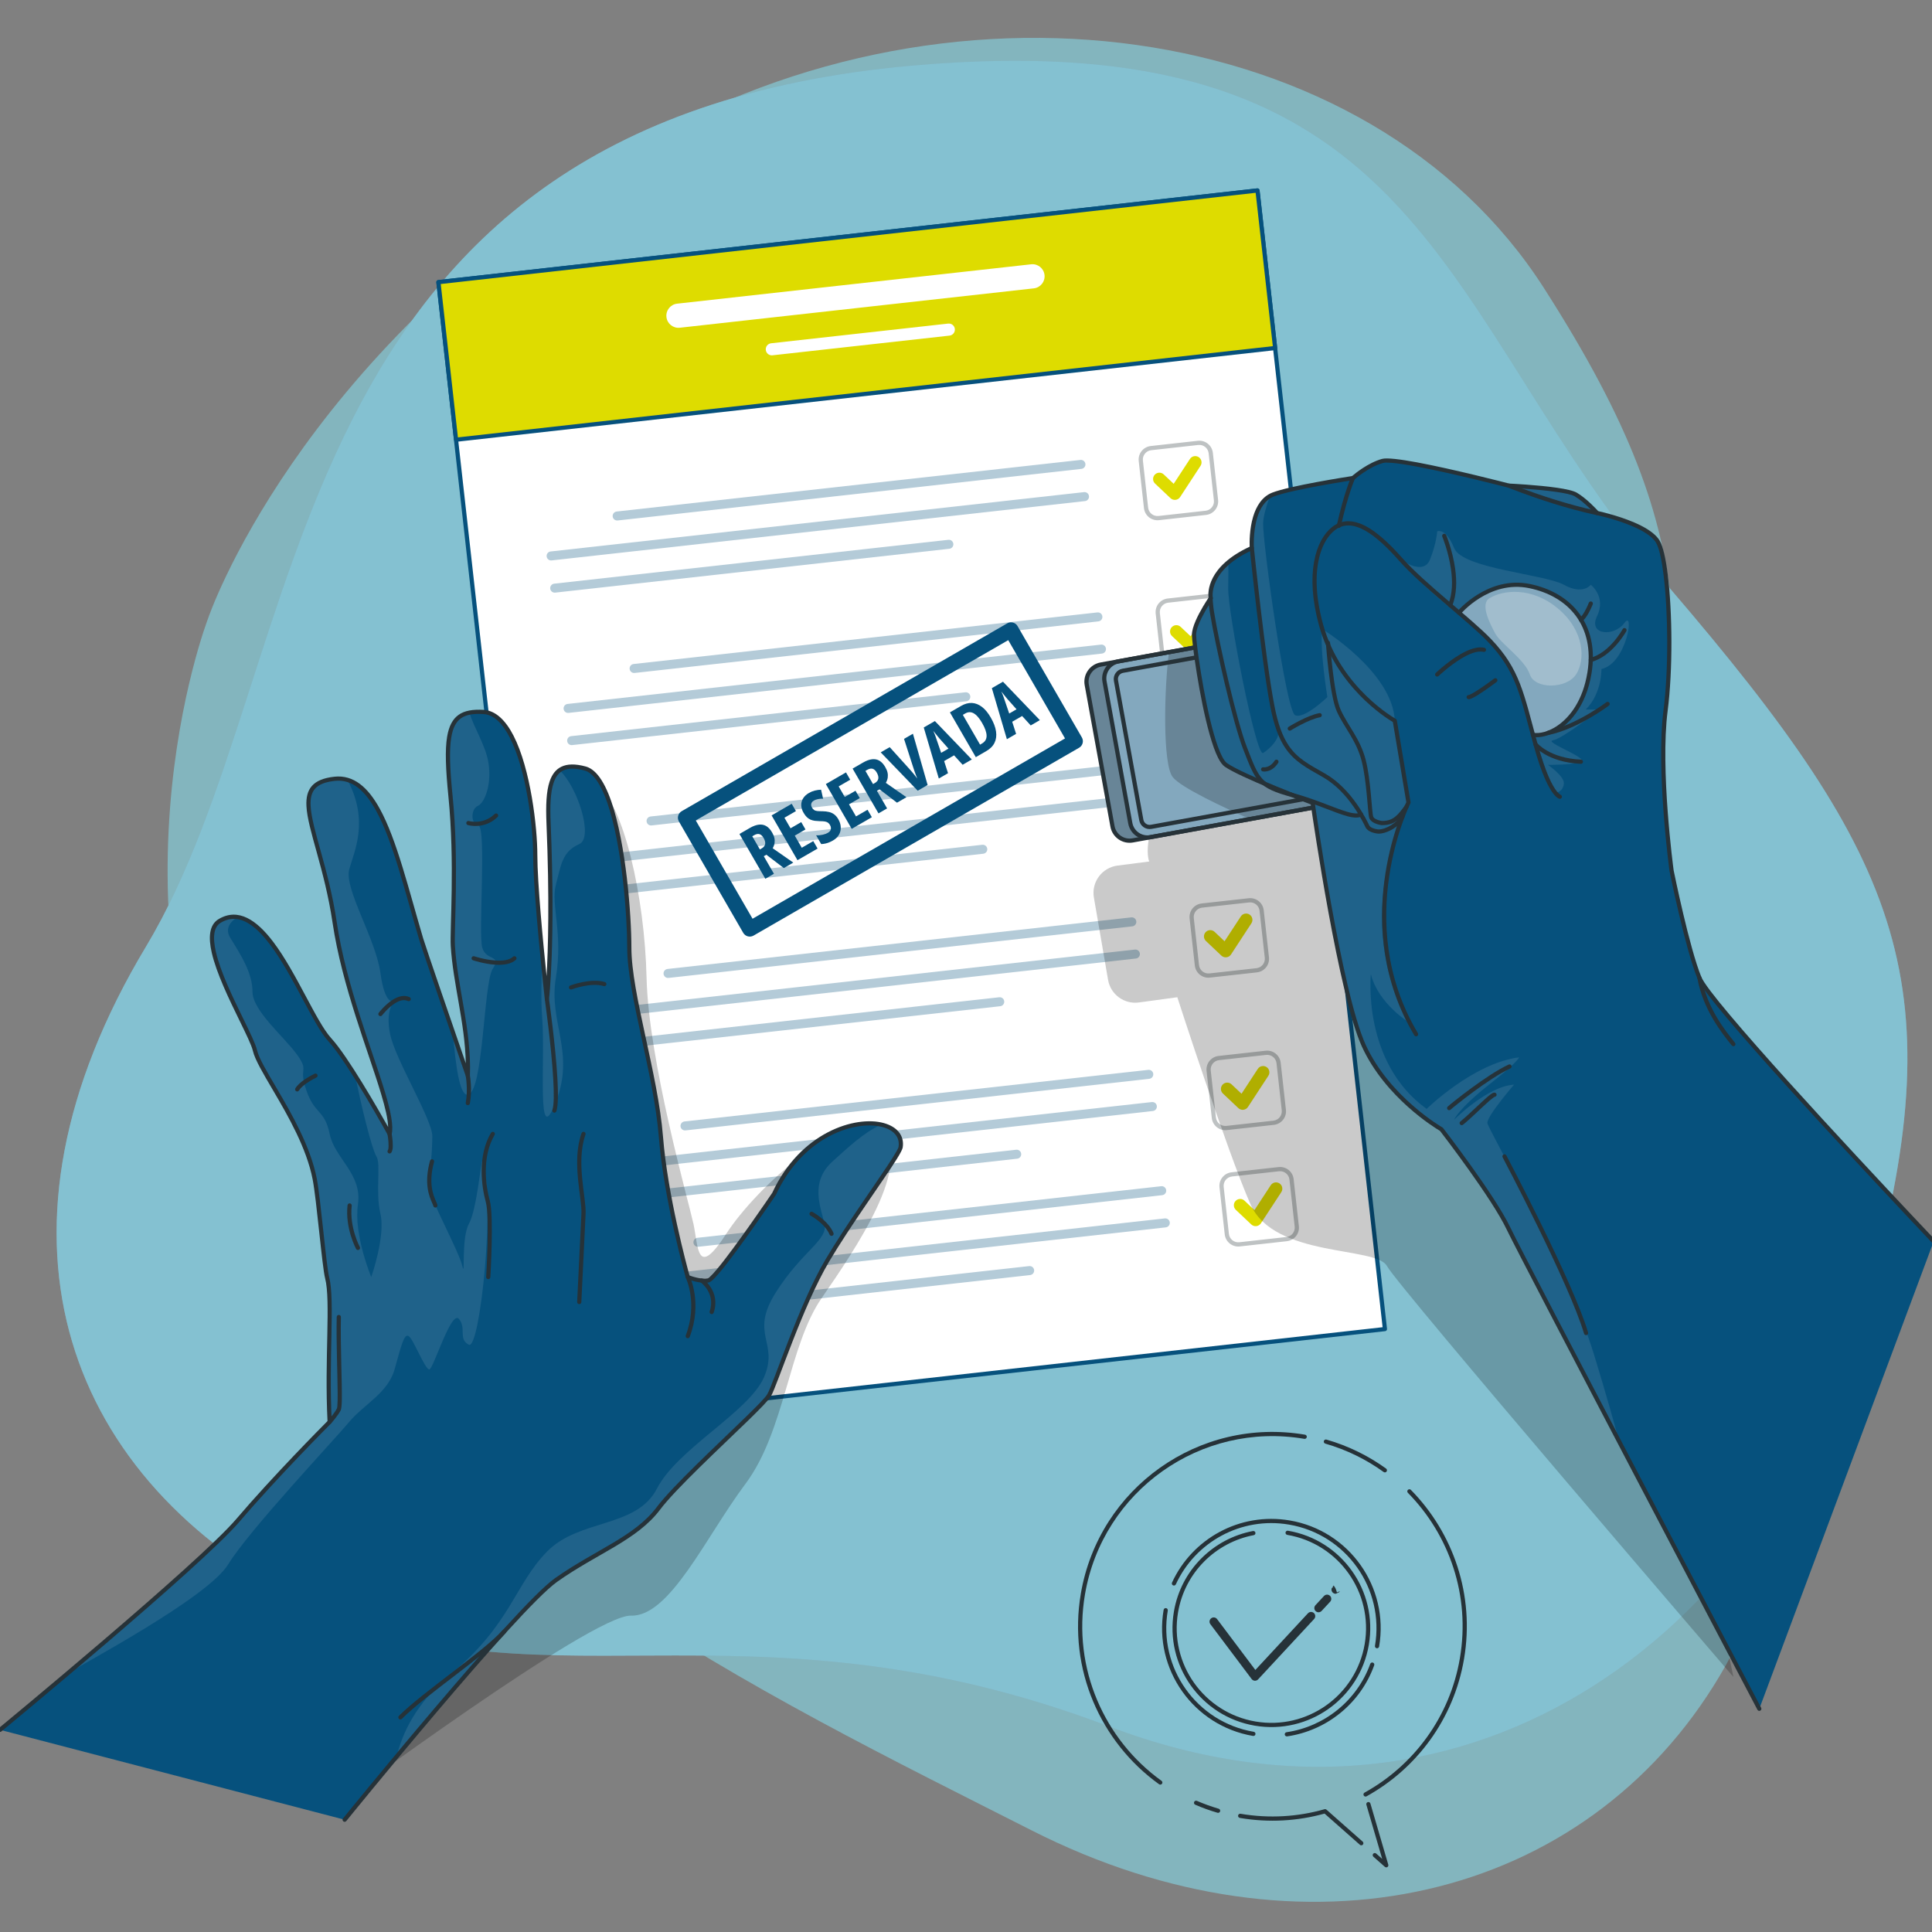 <?xml version="1.0" encoding="UTF-8" standalone="no"?>
<!DOCTYPE svg PUBLIC "-//W3C//DTD SVG 1.1//EN" "http://www.w3.org/Graphics/SVG/1.1/DTD/svg11.dtd">
<svg width="100%" height="100%" viewBox="0 0 512 512" version="1.1" xmlns="http://www.w3.org/2000/svg" xmlns:xlink="http://www.w3.org/1999/xlink" xml:space="preserve" xmlns:serif="http://www.serif.com/" style="fill-rule:evenodd;clip-rule:evenodd;stroke-linejoin:round;stroke-miterlimit:2;">
    <rect x="0" y="0" width="512" height="512" fill="#808080" stroke="none"/>
    <g transform="matrix(1,0,0,1,0,-2744.03)">
        <g id="Mesa-de-trabajo9" serif:id="Mesa de trabajo9" transform="matrix(1.652,0,0,1.652,3.303,-641.772)">
            <rect x="-2" y="2050" width="310" height="310" style="fill:none;"/>
            <clipPath id="_clip1">
                <rect x="-2" y="2050" width="310" height="310"/>
            </clipPath>
            <g clip-path="url(#_clip1)">
                <g transform="matrix(0.675,0,0,0.675,-14.473,2035.94)">
                    <path d="M67.931,167.086C67.931,167.086 40.054,239.074 79.228,311.589C118.402,384.105 199.107,422.391 263.697,455.137C328.287,487.883 395.358,471.936 427.231,418.299C459.104,364.662 415.386,326.371 415.334,249.881C415.283,173.391 426.781,153.139 385.371,88.517C343.961,23.894 242.312,9.592 165.471,57.521C88.631,105.45 67.931,167.086 67.931,167.086Z" style="fill:rgb(133,204,217);fill-opacity:0.7;fill-rule:nonzero;"/>
                </g>
                <g transform="matrix(0.675,0,0,0.675,-14.473,2035.94)">
                    <path d="M235.124,35.721C359.159,24.674 359.369,94.654 415.256,159.85C471.143,225.045 483.103,254.604 462.035,329.758C440.967,404.912 369.971,463.828 282.143,430.446C194.315,397.065 144.003,429.121 88.606,399.479C33.209,369.837 12.637,312.566 53.187,245.069C93.736,177.572 82.183,49.341 235.124,35.721Z" style="fill:rgb(131,168,190);fill-rule:nonzero;"/>
                </g>
                <g transform="matrix(0.675,0,0,0.675,-14.473,2035.94)">
                    <path d="M235.124,35.721C359.159,24.674 359.369,94.654 415.256,159.85C471.143,225.045 483.103,254.604 462.035,329.758C440.967,404.912 369.971,463.828 282.143,430.446C194.315,397.065 144.003,429.121 88.606,399.479C33.209,369.837 12.637,312.566 53.187,245.069C93.736,177.572 82.183,49.341 235.124,35.721Z" style="fill:rgb(133,204,217);fill-opacity:0.7;fill-rule:nonzero;"/>
                </g>
                <g transform="matrix(0.67,-0.075,0.075,0.67,-29.309,2054.37)">
                    <rect x="137.251" y="75.672" width="196.113" height="272.62" style="fill:white;"/>
                </g>
                <g transform="matrix(0.67,-0.075,0.075,0.67,-29.309,2054.37)">
                    <path d="M333.864,75.672L333.864,348.292C333.864,348.568 333.64,348.792 333.364,348.792L137.251,348.792C136.975,348.792 136.751,348.568 136.751,348.292L136.751,75.672C136.751,75.396 136.975,75.172 137.251,75.172L333.364,75.172C333.64,75.172 333.864,75.396 333.864,75.672ZM332.864,76.172L137.751,76.172L137.751,347.792L332.864,347.792L332.864,76.172Z" style="fill:rgb(6,81,125);"/>
                </g>
                <g transform="matrix(0.67,-0.075,0.075,0.67,-20.657,2052.92)">
                    <rect x="124.267" y="76.391" width="196.113" height="37.722" style="fill:rgb(222,220,0);"/>
                </g>
                <g transform="matrix(0.67,-0.075,0.075,0.67,-20.657,2052.92)">
                    <path d="M320.88,76.391L320.88,114.113C320.88,114.389 320.656,114.613 320.38,114.613L124.267,114.613C123.991,114.613 123.767,114.389 123.767,114.113L123.767,76.391C123.767,76.115 123.991,75.891 124.267,75.891L320.38,75.891C320.656,75.891 320.88,76.115 320.88,76.391ZM319.88,76.891L124.767,76.891L124.767,113.613L319.88,113.613L319.88,76.891Z" style="fill:rgb(6,81,125);"/>
                </g>
                <g transform="matrix(0.675,0,0,0.675,-14.473,2035.94)">
                    <path d="M263.54,82.924L179.404,92.282C177.825,92.458 176.687,93.88 176.862,95.46C177.038,97.039 178.46,98.177 180.04,98.002L264.175,88.644C265.754,88.468 266.892,87.046 266.717,85.466C266.542,83.886 265.12,82.749 263.54,82.924Z" style="fill:white;fill-rule:nonzero;"/>
                </g>
                <g transform="matrix(0.675,0,0,0.675,-14.473,2035.94)">
                    <path d="M243.814,97.016L201.746,101.695C200.956,101.783 200.387,102.494 200.475,103.284C200.563,104.074 201.274,104.643 202.064,104.555L244.132,99.876C244.922,99.788 245.491,99.077 245.403,98.287C245.315,97.497 244.603,96.928 243.814,97.016Z" style="fill:white;fill-rule:nonzero;"/>
                </g>
                <g transform="matrix(0.675,0,0,0.675,-14.473,2035.94)">
                    <path d="M275.252,129.421L165.032,141.681C164.444,141.746 164.021,142.276 164.086,142.863C164.151,143.451 164.681,143.874 165.268,143.809L275.488,131.549C276.076,131.484 276.499,130.954 276.434,130.367C276.369,129.78 275.84,129.355 275.252,129.421Z" style="fill:rgb(6,81,125);fill-opacity:0.3;fill-rule:nonzero;"/>
                </g>
                <g transform="matrix(0.675,0,0,0.675,-14.473,2035.94)">
                    <path d="M276.103,137.073L149.339,151.173C148.751,151.238 148.328,151.768 148.393,152.355C148.458,152.943 148.988,153.366 149.575,153.301L276.339,139.201C276.927,139.136 277.35,138.606 277.285,138.019C277.22,137.432 276.691,137.007 276.103,137.073Z" style="fill:rgb(6,81,125);fill-opacity:0.3;fill-rule:nonzero;"/>
                </g>
                <g transform="matrix(0.675,0,0,0.675,-14.473,2035.94)">
                    <path d="M243.866,148.405L150.19,158.825C149.602,158.89 149.179,159.42 149.244,160.007C149.309,160.595 149.839,161.018 150.426,160.953L244.102,150.533C244.69,150.468 245.113,149.938 245.048,149.351C244.983,148.763 244.453,148.339 243.866,148.405Z" style="fill:rgb(6,81,125);fill-opacity:0.3;fill-rule:nonzero;"/>
                </g>
                <g transform="matrix(0.675,0,0,0.675,-14.473,2035.94)">
                    <path d="M305.106,142.489L293.921,143.733C292.145,143.93 290.545,142.651 290.347,140.874L289.103,129.689C288.906,127.913 290.185,126.313 291.962,126.115L303.147,124.871C304.923,124.674 306.523,125.953 306.721,127.73L307.965,138.915C308.162,140.691 306.883,142.291 305.106,142.489ZM304.996,141.495C306.223,141.359 307.108,140.253 306.971,139.025L305.727,127.84C305.591,126.613 304.485,125.728 303.257,125.865L292.072,127.109C290.845,127.245 289.96,128.351 290.097,129.579L291.341,140.764C291.477,141.991 292.583,142.876 293.811,142.739L304.996,141.495Z" style="fill:rgb(38,50,56);fill-opacity:0.3;"/>
                </g>
                <g transform="matrix(0.675,0,0,0.675,-14.473,2035.94)">
                    <path d="M292.985,135.039C292.383,134.47 292.356,133.52 292.925,132.919C293.494,132.317 294.444,132.29 295.045,132.859L297.413,135.097L301.279,129.187C301.732,128.494 302.662,128.3 303.355,128.753C304.048,129.206 304.242,130.136 303.789,130.829L298.941,138.24C298.698,138.612 298.303,138.857 297.861,138.909C297.42,138.961 296.978,138.814 296.656,138.509L292.985,135.039Z" style="fill:rgb(222,220,0);"/>
                </g>
                <g transform="matrix(0.675,0,0,0.675,-14.473,2035.94)">
                    <path d="M279.283,165.659L169.063,177.919C168.475,177.984 168.052,178.514 168.117,179.101C168.182,179.689 168.712,180.112 169.299,180.047L279.519,167.787C280.107,167.722 280.53,167.192 280.465,166.605C280.4,166.017 279.871,165.594 279.283,165.659Z" style="fill:rgb(6,81,125);fill-opacity:0.3;fill-rule:nonzero;"/>
                </g>
                <g transform="matrix(0.675,0,0,0.675,-14.473,2035.94)">
                    <path d="M280.134,173.311L153.37,187.411C152.782,187.476 152.359,188.006 152.424,188.593C152.489,189.18 153.019,189.604 153.606,189.539L280.37,175.439C280.958,175.374 281.381,174.844 281.316,174.257C281.251,173.669 280.722,173.245 280.134,173.311Z" style="fill:rgb(6,81,125);fill-opacity:0.3;fill-rule:nonzero;"/>
                </g>
                <g transform="matrix(0.675,0,0,0.675,-14.473,2035.94)">
                    <path d="M247.897,184.643L154.221,195.063C153.633,195.128 153.21,195.658 153.275,196.245C153.34,196.833 153.87,197.256 154.457,197.191L248.133,186.772C248.721,186.707 249.144,186.177 249.079,185.59C249.014,185.001 248.484,184.578 247.897,184.643Z" style="fill:rgb(6,81,125);fill-opacity:0.3;fill-rule:nonzero;"/>
                </g>
                <g transform="matrix(0.675,0,0,0.675,-14.473,2035.94)">
                    <path d="M309.136,178.727L297.951,179.971C296.175,180.168 294.575,178.889 294.377,177.112L293.133,165.927C292.936,164.151 294.215,162.551 295.992,162.353L307.177,161.109C308.953,160.912 310.553,162.191 310.751,163.968L311.995,175.152C312.194,176.929 310.913,178.529 309.136,178.727ZM309.026,177.733C310.253,177.597 311.138,176.491 311.001,175.263L309.757,164.078C309.621,162.851 308.515,161.966 307.287,162.103L296.102,163.347C294.875,163.483 293.99,164.589 294.127,165.817L295.371,177.002C295.507,178.229 296.613,179.114 297.841,178.977L309.026,177.733Z" style="fill:rgb(38,50,56);fill-opacity:0.3;"/>
                </g>
                <g transform="matrix(0.675,0,0,0.675,-14.473,2035.94)">
                    <path d="M297.016,171.278C296.414,170.709 296.387,169.759 296.956,169.158C297.525,168.556 298.475,168.529 299.076,169.098L301.443,171.335L305.31,165.425C305.763,164.732 306.694,164.538 307.386,164.991C308.079,165.444 308.273,166.375 307.82,167.067L302.971,174.478C302.728,174.85 302.332,175.095 301.891,175.147C301.45,175.199 301.008,175.052 300.686,174.747L297.016,171.278Z" style="fill:rgb(222,220,0);"/>
                </g>
                <g transform="matrix(0.675,0,0,0.675,-14.473,2035.94)">
                    <path d="M283.314,201.897L173.094,214.157C172.506,214.222 172.083,214.752 172.148,215.339C172.213,215.927 172.743,216.35 173.33,216.285L283.55,204.025C284.138,203.96 284.561,203.43 284.496,202.843C284.431,202.255 283.902,201.832 283.314,201.897Z" style="fill:rgb(6,81,125);fill-opacity:0.3;fill-rule:nonzero;"/>
                </g>
                <g transform="matrix(0.675,0,0,0.675,-14.473,2035.94)">
                    <path d="M284.165,209.549L157.401,223.649C156.813,223.714 156.39,224.244 156.455,224.831C156.52,225.418 157.05,225.842 157.637,225.777L284.401,211.677C284.989,211.612 285.412,211.082 285.347,210.495C285.282,209.907 284.753,209.484 284.165,209.549Z" style="fill:rgb(6,81,125);fill-opacity:0.3;fill-rule:nonzero;"/>
                </g>
                <g transform="matrix(0.675,0,0,0.675,-14.473,2035.94)">
                    <path d="M251.927,220.881L158.251,231.301C157.663,231.366 157.24,231.896 157.305,232.483C157.37,233.07 157.9,233.494 158.487,233.429L252.163,223.009C252.751,222.944 253.174,222.414 253.109,221.827C253.044,221.24 252.515,220.816 251.927,220.881Z" style="fill:rgb(6,81,125);fill-opacity:0.3;fill-rule:nonzero;"/>
                </g>
                <g transform="matrix(0.675,0,0,0.675,-14.473,2035.94)">
                    <path d="M301.982,216.21C300.206,216.407 298.606,215.128 298.408,213.351L297.164,202.166C296.967,200.39 298.246,198.79 300.023,198.592L311.208,197.348C312.984,197.151 314.584,198.43 314.782,200.207L316.026,211.392C316.223,213.168 314.944,214.767 313.168,214.966L301.982,216.21ZM313.056,213.972C314.284,213.835 315.169,212.73 315.032,211.502L313.788,200.317C313.652,199.09 312.546,198.205 311.318,198.342L300.133,199.586C298.906,199.722 298.021,200.828 298.158,202.056L299.402,213.241C299.538,214.468 300.644,215.353 301.872,215.216L313.056,213.972Z" style="fill:rgb(38,50,56);fill-opacity:0.3;"/>
                </g>
                <g transform="matrix(0.675,0,0,0.675,-14.473,2035.94)">
                    <path d="M301.047,207.516C300.445,206.947 300.418,205.997 300.987,205.396C301.556,204.794 302.506,204.767 303.107,205.336L305.474,207.573L309.341,201.663C309.794,200.97 310.725,200.776 311.417,201.229C312.11,201.682 312.304,202.613 311.851,203.305L307.002,210.716C306.759,211.088 306.363,211.333 305.922,211.385C305.481,211.437 305.039,211.29 304.717,210.985L301.047,207.516Z" style="fill:rgb(222,220,0);"/>
                </g>
                <g transform="matrix(0.675,0,0,0.675,-14.473,2035.94)">
                    <path d="M287.345,238.135L177.125,250.395C176.537,250.46 176.114,250.99 176.179,251.577C176.244,252.165 176.774,252.588 177.361,252.523L287.581,240.263C288.169,240.198 288.592,239.668 288.527,239.081C288.462,238.493 287.932,238.07 287.345,238.135Z" style="fill:rgb(6,81,125);fill-opacity:0.3;fill-rule:nonzero;"/>
                </g>
                <g transform="matrix(0.675,0,0,0.675,-14.473,2035.94)">
                    <path d="M288.196,245.787L161.432,259.887C160.844,259.952 160.421,260.482 160.486,261.069C160.551,261.657 161.081,262.08 161.668,262.015L288.432,247.915C289.02,247.85 289.443,247.32 289.378,246.733C289.313,246.145 288.783,245.722 288.196,245.787Z" style="fill:rgb(6,81,125);fill-opacity:0.3;fill-rule:nonzero;"/>
                </g>
                <g transform="matrix(0.675,0,0,0.675,-14.473,2035.94)">
                    <path d="M255.958,257.119L162.282,267.539C161.694,267.604 161.271,268.134 161.336,268.721C161.401,269.309 161.931,269.732 162.518,269.667L256.194,259.247C256.782,259.182 257.205,258.652 257.14,258.065C257.075,257.477 256.546,257.054 255.958,257.119Z" style="fill:rgb(6,81,125);fill-opacity:0.3;fill-rule:nonzero;"/>
                </g>
                <g transform="matrix(0.675,0,0,0.675,-14.473,2035.94)">
                    <path d="M317.198,251.204L306.013,252.448C304.237,252.645 302.637,251.366 302.439,249.589L301.195,238.404C300.998,236.628 302.277,235.028 304.054,234.83L315.239,233.586C317.015,233.389 318.615,234.668 318.813,236.445L320.057,247.63C320.254,249.406 318.975,251.006 317.198,251.204ZM317.088,250.21C318.315,250.074 319.2,248.968 319.063,247.74L317.819,236.555C317.683,235.328 316.577,234.443 315.349,234.58L304.164,235.824C302.937,235.96 302.052,237.066 302.189,238.294L303.433,249.479C303.569,250.706 304.675,251.591 305.903,251.454L317.088,250.21Z" style="fill:rgb(38,50,56);fill-opacity:0.3;"/>
                </g>
                <g transform="matrix(0.675,0,0,0.675,-14.473,2035.94)">
                    <path d="M305.078,243.754C304.476,243.185 304.449,242.235 305.018,241.634C305.587,241.032 306.537,241.005 307.138,241.574L309.505,243.811L313.372,237.902C313.825,237.209 314.756,237.015 315.448,237.468C316.141,237.921 316.335,238.852 315.882,239.544L311.033,246.954C310.79,247.326 310.394,247.571 309.953,247.623C309.512,247.675 309.07,247.528 308.748,247.223L305.078,243.754Z" style="fill:rgb(222,220,0);"/>
                </g>
                <g transform="matrix(0.675,0,0,0.675,-14.473,2035.94)">
                    <path d="M291.376,274.373L181.156,286.633C180.568,286.698 180.145,287.228 180.21,287.815C180.275,288.403 180.805,288.826 181.392,288.761L291.612,276.501C292.2,276.436 292.623,275.906 292.558,275.319C292.493,274.731 291.963,274.308 291.376,274.373Z" style="fill:rgb(6,81,125);fill-opacity:0.3;fill-rule:nonzero;"/>
                </g>
                <g transform="matrix(0.675,0,0,0.675,-14.473,2035.94)">
                    <path d="M292.227,282.025L165.463,296.125C164.875,296.19 164.452,296.72 164.517,297.307C164.582,297.895 165.112,298.318 165.699,298.253L292.463,284.153C293.051,284.088 293.474,283.558 293.409,282.971C293.344,282.383 292.814,281.96 292.227,282.025Z" style="fill:rgb(6,81,125);fill-opacity:0.3;fill-rule:nonzero;"/>
                </g>
                <g transform="matrix(0.675,0,0,0.675,-14.473,2035.94)">
                    <path d="M259.989,293.357L166.313,303.777C165.725,303.842 165.302,304.372 165.367,304.959C165.432,305.547 165.962,305.97 166.549,305.905L260.225,295.485C260.813,295.42 261.236,294.89 261.171,294.303C261.106,293.715 260.577,293.292 259.989,293.357Z" style="fill:rgb(6,81,125);fill-opacity:0.3;fill-rule:nonzero;"/>
                </g>
                <g transform="matrix(0.675,0,0,0.675,-14.473,2035.94)">
                    <path d="M321.229,287.442L310.044,288.686C308.268,288.883 306.668,287.604 306.47,285.827L305.226,274.642C305.029,272.866 306.308,271.266 308.085,271.068L319.27,269.824C321.046,269.627 322.646,270.906 322.844,272.683L324.088,283.868C324.285,285.644 323.006,287.244 321.229,287.442ZM321.119,286.448C322.346,286.312 323.231,285.206 323.094,283.978L321.85,272.793C321.714,271.566 320.608,270.681 319.38,270.818L308.195,272.062C306.968,272.198 306.083,273.304 306.22,274.532L307.464,285.717C307.6,286.944 308.706,287.829 309.934,287.692L321.119,286.448Z" style="fill:rgb(38,50,56);fill-opacity:0.3;"/>
                </g>
                <g transform="matrix(0.675,0,0,0.675,-14.473,2035.94)">
                    <path d="M309.109,279.992C308.507,279.423 308.48,278.473 309.049,277.872C309.618,277.27 310.568,277.243 311.169,277.812L313.536,280.049L317.403,274.14C317.856,273.447 318.787,273.253 319.479,273.706C320.172,274.159 320.366,275.09 319.913,275.782L315.064,283.192C314.821,283.564 314.425,283.809 313.984,283.861C313.543,283.913 313.101,283.766 312.779,283.461L309.109,279.992Z" style="fill:rgb(222,220,0);"/>
                </g>
                <g transform="matrix(0.675,0,0,0.675,-14.473,2035.94)">
                    <path d="M294.451,302.025L184.231,314.285C183.643,314.35 183.22,314.88 183.285,315.467C183.35,316.055 183.88,316.478 184.467,316.413L294.687,304.153C295.275,304.088 295.698,303.558 295.633,302.971C295.568,302.383 295.039,301.96 294.451,302.025Z" style="fill:rgb(6,81,125);fill-opacity:0.3;fill-rule:nonzero;"/>
                </g>
                <g transform="matrix(0.675,0,0,0.675,-14.473,2035.94)">
                    <path d="M295.302,309.677L168.538,323.777C167.95,323.842 167.527,324.372 167.592,324.959C167.657,325.547 168.187,325.97 168.774,325.905L295.538,311.805C296.126,311.74 296.549,311.21 296.484,310.623C296.419,310.035 295.89,309.611 295.302,309.677Z" style="fill:rgb(6,81,125);fill-opacity:0.3;fill-rule:nonzero;"/>
                </g>
                <g transform="matrix(0.675,0,0,0.675,-14.473,2035.94)">
                    <path d="M263.065,321.009L169.389,331.429C168.801,331.494 168.378,332.024 168.443,332.611C168.508,333.199 169.038,333.622 169.625,333.557L263.301,323.137C263.889,323.072 264.312,322.542 264.247,321.955C264.182,321.367 263.652,320.944 263.065,321.009Z" style="fill:rgb(6,81,125);fill-opacity:0.3;fill-rule:nonzero;"/>
                </g>
                <g transform="matrix(0.675,0,0,0.675,-14.473,2035.94)">
                    <path d="M324.304,315.093L313.119,316.337C311.343,316.534 309.743,315.255 309.545,313.478L308.301,302.293C308.104,300.517 309.383,298.917 311.16,298.719L322.345,297.475C324.121,297.278 325.721,298.557 325.919,300.334L327.163,311.518C327.362,313.295 326.081,314.895 324.304,315.093ZM324.194,314.099C325.421,313.963 326.306,312.857 326.169,311.629L324.925,300.444C324.789,299.217 323.683,298.332 322.455,298.469L311.27,299.713C310.043,299.849 309.158,300.955 309.295,302.183L310.539,313.368C310.675,314.595 311.781,315.48 313.009,315.343L324.194,314.099Z" style="fill:rgb(38,50,56);fill-opacity:0.3;"/>
                </g>
                <g transform="matrix(0.675,0,0,0.675,-14.473,2035.94)">
                    <path d="M312.183,307.643C311.582,307.074 311.555,306.124 312.124,305.522C312.693,304.921 313.643,304.894 314.245,305.463L316.611,307.701L320.478,301.791C320.931,301.098 321.862,300.904 322.554,301.357C323.247,301.81 323.441,302.741 322.988,303.433L318.139,310.844C317.896,311.216 317.5,311.461 317.059,311.513C316.618,311.565 316.176,311.418 315.853,311.113L312.183,307.643Z" style="fill:rgb(222,220,0);"/>
                </g>
                <g transform="matrix(0.565,-0.326,0.294,0.509,-2124.41,579.862)">
                    <path d="M1830.29,4256.9L1830.29,4292C1830.29,4293.14 1829.46,4294.06 1828.43,4294.06L1736,4294.06C1734.98,4294.06 1734.14,4293.14 1734.14,4292L1734.14,4256.9C1734.14,4255.77 1734.98,4254.85 1736,4254.85L1828.43,4254.85C1829.46,4254.85 1830.29,4255.77 1830.29,4256.9ZM1826.58,4258.96L1737.86,4258.96L1737.86,4289.94L1826.58,4289.94L1826.58,4258.96Z" style="fill:rgb(6,81,125);"/>
                </g>
                <g transform="matrix(0.611,-0.353,0.353,0.611,-2436.9,189.372)">
                    <path d="M1722.55,4256.99C1723.41,4256.99 1724.13,4257.12 1724.71,4257.37C1725.28,4257.62 1725.71,4258 1725.99,4258.5C1726.27,4259.01 1726.41,4259.64 1726.41,4260.4C1726.41,4260.89 1726.36,4261.32 1726.24,4261.72C1726.12,4262.11 1725.93,4262.46 1725.69,4262.77C1725.44,4263.08 1725.12,4263.35 1724.73,4263.58L1727.15,4268.75L1724.67,4268.75L1722.75,4264.14L1722.07,4264.14L1722.07,4268.75L1719.81,4268.75L1719.81,4256.99L1722.55,4256.99ZM1722.53,4258.9L1722.07,4258.9L1722.07,4262.36L1722.58,4262.36C1723.08,4262.36 1723.46,4262.2 1723.72,4261.9C1723.98,4261.59 1724.11,4261.13 1724.11,4260.52C1724.11,4259.96 1723.98,4259.56 1723.72,4259.29C1723.46,4259.03 1723.07,4258.9 1722.53,4258.9Z" style="fill:rgb(6,81,125);fill-rule:nonzero;"/>
                    <path d="M1722.5,4264.66L1722.5,4268.75C1722.5,4268.99 1722.31,4269.18 1722.07,4269.18L1719.81,4269.18C1719.57,4269.18 1719.38,4268.99 1719.38,4268.75L1719.38,4256.99C1719.38,4256.76 1719.57,4256.56 1719.81,4256.56L1722.55,4256.56C1723.48,4256.56 1724.26,4256.7 1724.88,4256.98C1725.55,4257.27 1726.04,4257.71 1726.37,4258.3C1726.68,4258.86 1726.84,4259.56 1726.84,4260.4C1726.84,4260.93 1726.78,4261.41 1726.65,4261.84C1726.51,4262.29 1726.3,4262.69 1726.02,4263.04C1725.81,4263.3 1725.57,4263.53 1725.28,4263.73L1727.54,4268.57C1727.61,4268.7 1727.6,4268.86 1727.52,4268.98C1727.44,4269.1 1727.3,4269.18 1727.15,4269.18L1724.67,4269.18C1724.5,4269.18 1724.34,4269.07 1724.27,4268.92L1722.5,4264.66ZM1722.55,4257.42L1720.24,4257.42L1720.24,4268.32L1721.64,4268.32L1721.64,4264.14C1721.64,4263.9 1721.83,4263.71 1722.07,4263.71L1722.75,4263.71C1722.92,4263.71 1723.08,4263.82 1723.14,4263.98L1724.95,4268.32L1726.48,4268.32L1724.34,4263.76C1724.25,4263.56 1724.32,4263.32 1724.51,4263.21C1724.85,4263.01 1725.13,4262.77 1725.35,4262.5C1725.57,4262.23 1725.72,4261.93 1725.83,4261.59C1725.93,4261.24 1725.99,4260.84 1725.99,4260.4C1725.99,4259.73 1725.87,4259.16 1725.62,4258.71C1725.38,4258.29 1725.02,4257.98 1724.54,4257.76C1724.01,4257.53 1723.34,4257.42 1722.55,4257.42ZM1722.53,4258.47C1723.21,4258.47 1723.7,4258.66 1724.03,4258.99C1724.36,4259.32 1724.54,4259.82 1724.54,4260.52C1724.54,4261.26 1724.36,4261.81 1724.05,4262.18C1723.72,4262.57 1723.23,4262.78 1722.58,4262.78L1722.07,4262.78C1721.83,4262.78 1721.64,4262.59 1721.64,4262.36L1721.64,4258.9C1721.64,4258.66 1721.83,4258.47 1722.07,4258.47L1722.53,4258.47ZM1722.53,4259.33L1722.5,4259.33L1722.5,4261.93L1722.58,4261.93C1722.93,4261.93 1723.21,4261.84 1723.4,4261.62C1723.6,4261.38 1723.68,4261.01 1723.68,4260.52C1723.68,4260.1 1723.61,4259.79 1723.42,4259.59C1723.23,4259.4 1722.92,4259.33 1722.53,4259.33Z" style="fill:none;"/>
                    <path d="M1733.53,4268.75L1728.25,4268.75L1728.25,4256.99L1733.53,4256.99L1733.53,4258.91L1730.51,4258.91L1730.51,4261.68L1733.32,4261.68L1733.32,4263.61L1730.51,4263.61L1730.51,4266.79L1733.53,4266.79L1733.53,4268.75Z" style="fill:rgb(6,81,125);fill-rule:nonzero;"/>
                    <path d="M1733.53,4269.18L1728.25,4269.18C1728.01,4269.18 1727.82,4268.99 1727.82,4268.75L1727.82,4256.99C1727.82,4256.76 1728.01,4256.56 1728.25,4256.56L1733.53,4256.56C1733.77,4256.56 1733.96,4256.76 1733.96,4256.99L1733.96,4258.91C1733.96,4259.15 1733.77,4259.34 1733.53,4259.34L1730.94,4259.34L1730.94,4261.25L1733.32,4261.25C1733.56,4261.25 1733.75,4261.44 1733.75,4261.68L1733.75,4263.61C1733.75,4263.85 1733.56,4264.04 1733.32,4264.04L1730.94,4264.04L1730.94,4266.36L1733.53,4266.36C1733.77,4266.36 1733.96,4266.55 1733.96,4266.79L1733.96,4268.75C1733.96,4268.99 1733.77,4269.18 1733.53,4269.18ZM1733.1,4268.32L1733.1,4267.22L1730.51,4267.22C1730.27,4267.22 1730.08,4267.02 1730.08,4266.79L1730.08,4263.61C1730.08,4263.37 1730.27,4263.18 1730.51,4263.18L1732.89,4263.18L1732.89,4262.11L1730.51,4262.11C1730.27,4262.11 1730.08,4261.92 1730.08,4261.68L1730.08,4258.91C1730.08,4258.68 1730.27,4258.48 1730.51,4258.48L1733.1,4258.48L1733.1,4257.42L1728.68,4257.42L1728.68,4268.32L1733.1,4268.32Z" style="fill:none;"/>
                    <path d="M1740.95,4265.31C1740.95,4266.02 1740.81,4266.64 1740.52,4267.18C1740.24,4267.72 1739.84,4268.15 1739.32,4268.45C1738.8,4268.76 1738.19,4268.91 1737.49,4268.91C1737.16,4268.91 1736.85,4268.89 1736.54,4268.85C1736.23,4268.81 1735.93,4268.74 1735.64,4268.65C1735.34,4268.56 1735.05,4268.43 1734.75,4268.28L1734.75,4265.97C1735.18,4266.25 1735.63,4266.46 1736.09,4266.6C1736.55,4266.75 1736.98,4266.82 1737.37,4266.82C1737.66,4266.82 1737.9,4266.76 1738.09,4266.65C1738.28,4266.54 1738.42,4266.39 1738.51,4266.19C1738.61,4266 1738.65,4265.78 1738.65,4265.54C1738.65,4265.28 1738.62,4265.06 1738.53,4264.86C1738.45,4264.67 1738.3,4264.47 1738.07,4264.27C1737.84,4264.08 1737.51,4263.85 1737.07,4263.6C1736.73,4263.39 1736.42,4263.18 1736.14,4262.97C1735.87,4262.75 1735.63,4262.52 1735.43,4262.26C1735.24,4262 1735.09,4261.69 1734.99,4261.35C1734.89,4261.01 1734.84,4260.6 1734.84,4260.14C1734.83,4259.47 1734.96,4258.89 1735.23,4258.39C1735.49,4257.89 1735.87,4257.51 1736.38,4257.23C1736.88,4256.95 1737.48,4256.82 1738.18,4256.82C1738.66,4256.82 1739.13,4256.89 1739.58,4257.02C1740.04,4257.15 1740.48,4257.33 1740.91,4257.56L1740.29,4259.56C1739.91,4259.33 1739.55,4259.16 1739.21,4259.05C1738.87,4258.94 1738.56,4258.88 1738.26,4258.88C1738,4258.88 1737.79,4258.93 1737.61,4259.03C1737.44,4259.13 1737.31,4259.27 1737.22,4259.44C1737.13,4259.61 1737.09,4259.8 1737.09,4260.02C1737.09,4260.3 1737.13,4260.54 1737.22,4260.73C1737.3,4260.93 1737.46,4261.11 1737.7,4261.3C1737.94,4261.48 1738.29,4261.7 1738.74,4261.96C1739.22,4262.25 1739.63,4262.55 1739.96,4262.87C1740.29,4263.19 1740.53,4263.54 1740.7,4263.94C1740.86,4264.33 1740.95,4264.79 1740.95,4265.31Z" style="fill:rgb(6,81,125);fill-rule:nonzero;"/>
                    <path d="M1741.38,4265.31C1741.38,4266.09 1741.22,4266.78 1740.9,4267.38C1740.58,4268 1740.12,4268.48 1739.54,4268.82C1738.96,4269.16 1738.28,4269.34 1737.49,4269.34C1737.14,4269.34 1736.81,4269.32 1736.48,4269.28C1736.15,4269.23 1735.83,4269.16 1735.51,4269.06C1735.19,4268.96 1734.87,4268.82 1734.55,4268.65C1734.41,4268.58 1734.33,4268.44 1734.33,4268.28L1734.33,4265.97C1734.33,4265.81 1734.41,4265.66 1734.55,4265.59C1734.69,4265.52 1734.86,4265.52 1734.99,4265.61C1735.38,4265.86 1735.79,4266.06 1736.22,4266.19C1736.63,4266.32 1737.02,4266.39 1737.37,4266.39C1737.57,4266.39 1737.74,4266.36 1737.87,4266.28C1737.99,4266.21 1738.07,4266.12 1738.13,4266.01C1738.19,4265.87 1738.23,4265.71 1738.23,4265.54C1738.23,4265.35 1738.2,4265.17 1738.14,4265.02C1738.08,4264.88 1737.96,4264.74 1737.79,4264.6C1737.58,4264.42 1737.27,4264.21 1736.85,4263.97L1736.85,4263.96C1736.49,4263.75 1736.17,4263.53 1735.88,4263.31C1735.57,4263.07 1735.31,4262.8 1735.09,4262.51C1734.87,4262.22 1734.69,4261.87 1734.58,4261.47C1734.46,4261.1 1734.41,4260.65 1734.41,4260.14C1734.4,4259.4 1734.55,4258.75 1734.85,4258.19C1735.15,4257.62 1735.59,4257.17 1736.17,4256.85C1736.73,4256.55 1737.4,4256.39 1738.18,4256.39C1738.7,4256.39 1739.2,4256.46 1739.7,4256.6C1740.19,4256.74 1740.66,4256.94 1741.12,4257.19C1741.29,4257.29 1741.38,4257.5 1741.32,4257.69L1740.7,4259.69C1740.66,4259.81 1740.56,4259.91 1740.44,4259.96C1740.32,4260.01 1740.18,4259.99 1740.07,4259.92C1739.72,4259.71 1739.39,4259.56 1739.08,4259.45C1738.79,4259.36 1738.52,4259.31 1738.26,4259.31C1738.09,4259.31 1737.94,4259.34 1737.83,4259.4C1737.73,4259.46 1737.65,4259.54 1737.6,4259.63C1737.54,4259.75 1737.52,4259.88 1737.52,4260.02C1737.52,4260.23 1737.54,4260.41 1737.61,4260.56C1737.67,4260.7 1737.79,4260.83 1737.97,4260.96C1738.19,4261.14 1738.52,4261.35 1738.95,4261.59L1738.95,4261.59C1739.47,4261.9 1739.91,4262.22 1740.26,4262.56C1740.63,4262.92 1740.9,4263.32 1741.09,4263.77C1741.28,4264.21 1741.38,4264.72 1741.38,4265.31ZM1740.52,4265.31C1740.52,4264.85 1740.45,4264.45 1740.3,4264.1C1740.16,4263.76 1739.94,4263.45 1739.66,4263.17C1739.35,4262.88 1738.97,4262.6 1738.52,4262.33C1738.05,4262.06 1737.69,4261.83 1737.44,4261.64C1737.13,4261.4 1736.93,4261.15 1736.82,4260.91C1736.72,4260.66 1736.66,4260.37 1736.66,4260.02C1736.66,4259.73 1736.72,4259.47 1736.84,4259.24C1736.97,4258.99 1737.15,4258.8 1737.4,4258.66C1737.63,4258.53 1737.92,4258.45 1738.26,4258.45C1738.6,4258.45 1738.96,4258.51 1739.34,4258.64C1739.57,4258.71 1739.8,4258.81 1740.03,4258.93L1740.39,4257.78C1740.09,4257.63 1739.79,4257.52 1739.47,4257.43C1739.05,4257.31 1738.62,4257.25 1738.18,4257.25L1738.18,4257.25C1737.56,4257.25 1737.03,4257.36 1736.58,4257.61C1736.16,4257.84 1735.83,4258.17 1735.6,4258.59C1735.37,4259.03 1735.26,4259.55 1735.26,4260.13L1735.26,4260.14C1735.26,4260.56 1735.31,4260.92 1735.4,4261.23C1735.49,4261.52 1735.61,4261.78 1735.78,4262C1735.95,4262.23 1736.16,4262.44 1736.4,4262.63C1736.67,4262.83 1736.96,4263.03 1737.29,4263.23C1737.76,4263.5 1738.11,4263.74 1738.35,4263.95C1738.64,4264.2 1738.83,4264.45 1738.93,4264.7C1739.03,4264.94 1739.08,4265.22 1739.08,4265.54C1739.08,4265.85 1739.02,4266.13 1738.9,4266.38C1738.77,4266.65 1738.57,4266.86 1738.31,4267.02C1738.06,4267.17 1737.75,4267.25 1737.37,4267.25C1736.94,4267.25 1736.47,4267.17 1735.96,4267.01C1735.7,4266.93 1735.44,4266.83 1735.18,4266.7L1735.18,4268.01C1735.38,4268.1 1735.57,4268.18 1735.77,4268.24C1736.04,4268.33 1736.32,4268.39 1736.6,4268.43C1736.88,4268.46 1737.18,4268.48 1737.49,4268.48C1738.11,4268.48 1738.64,4268.35 1739.1,4268.08C1739.55,4267.82 1739.89,4267.45 1740.14,4266.98C1740.39,4266.5 1740.52,4265.94 1740.52,4265.31Z" style="fill:none;"/>
                    <path d="M1747.78,4268.75L1742.49,4268.75L1742.49,4256.99L1747.78,4256.99L1747.78,4258.91L1744.75,4258.91L1744.75,4261.68L1747.57,4261.68L1747.57,4263.61L1744.75,4263.61L1744.75,4266.79L1747.78,4266.79L1747.78,4268.75Z" style="fill:rgb(6,81,125);fill-rule:nonzero;"/>
                    <path d="M1747.78,4269.18L1742.49,4269.18C1742.25,4269.18 1742.06,4268.99 1742.06,4268.75L1742.06,4256.99C1742.06,4256.76 1742.25,4256.56 1742.49,4256.56L1747.78,4256.56C1748.01,4256.56 1748.2,4256.76 1748.2,4256.99L1748.2,4258.91C1748.2,4259.15 1748.01,4259.34 1747.78,4259.34L1745.18,4259.34L1745.18,4261.25L1747.57,4261.25C1747.8,4261.25 1748,4261.44 1748,4261.68L1748,4263.61C1748,4263.85 1747.8,4264.04 1747.57,4264.04L1745.18,4264.04L1745.18,4266.36L1747.78,4266.36C1748.01,4266.36 1748.2,4266.55 1748.2,4266.79L1748.2,4268.75C1748.2,4268.99 1748.01,4269.18 1747.78,4269.18ZM1747.35,4268.32L1747.35,4267.22L1744.75,4267.22C1744.52,4267.22 1744.32,4267.02 1744.32,4266.79L1744.32,4263.61C1744.32,4263.37 1744.52,4263.18 1744.75,4263.18L1747.14,4263.18L1747.14,4262.11L1744.75,4262.11C1744.52,4262.11 1744.32,4261.92 1744.32,4261.68L1744.32,4258.91C1744.32,4258.68 1744.52,4258.48 1744.75,4258.48L1747.35,4258.48L1747.35,4257.42L1742.92,4257.42L1742.92,4268.32L1747.35,4268.32Z" style="fill:none;"/>
                    <path d="M1752.26,4256.99C1753.12,4256.99 1753.85,4257.12 1754.42,4257.37C1754.99,4257.62 1755.42,4258 1755.7,4258.5C1755.98,4259.01 1756.12,4259.64 1756.12,4260.4C1756.12,4260.89 1756.07,4261.32 1755.95,4261.72C1755.83,4262.11 1755.64,4262.46 1755.4,4262.77C1755.15,4263.08 1754.83,4263.35 1754.44,4263.58L1756.86,4268.75L1754.38,4268.75L1752.46,4264.14L1751.78,4264.14L1751.78,4268.75L1749.52,4268.75L1749.52,4256.99L1752.26,4256.99ZM1752.24,4258.9L1751.78,4258.9L1751.78,4262.36L1752.29,4262.36C1752.79,4262.36 1753.17,4262.2 1753.43,4261.9C1753.69,4261.59 1753.82,4261.13 1753.82,4260.52C1753.82,4259.96 1753.69,4259.56 1753.43,4259.29C1753.17,4259.03 1752.78,4258.9 1752.24,4258.9Z" style="fill:rgb(6,81,125);fill-rule:nonzero;"/>
                    <path d="M1752.21,4264.66L1752.21,4268.75C1752.21,4268.99 1752.02,4269.18 1751.78,4269.18L1749.52,4269.18C1749.28,4269.18 1749.09,4268.99 1749.09,4268.75L1749.09,4256.99C1749.09,4256.76 1749.28,4256.56 1749.52,4256.56L1752.26,4256.56C1753.19,4256.56 1753.97,4256.7 1754.59,4256.98C1755.26,4257.27 1755.75,4257.71 1756.08,4258.3C1756.39,4258.86 1756.55,4259.56 1756.55,4260.4C1756.55,4260.93 1756.49,4261.41 1756.36,4261.84C1756.22,4262.29 1756.01,4262.69 1755.73,4263.04C1755.52,4263.3 1755.28,4263.53 1754.99,4263.73L1757.25,4268.57C1757.32,4268.7 1757.31,4268.86 1757.23,4268.98C1757.15,4269.1 1757.01,4269.18 1756.86,4269.18L1754.38,4269.18C1754.21,4269.18 1754.05,4269.07 1753.98,4268.92L1752.21,4264.66ZM1752.26,4257.42L1749.95,4257.42L1749.95,4268.32L1751.35,4268.32L1751.35,4264.14C1751.35,4263.9 1751.54,4263.71 1751.78,4263.71L1752.46,4263.71C1752.63,4263.71 1752.79,4263.82 1752.85,4263.98L1754.66,4268.32L1756.19,4268.32L1754.05,4263.76C1753.96,4263.56 1754.03,4263.32 1754.22,4263.21C1754.56,4263.01 1754.84,4262.77 1755.06,4262.5C1755.28,4262.23 1755.43,4261.93 1755.54,4261.59C1755.64,4261.24 1755.69,4260.84 1755.69,4260.4C1755.69,4259.73 1755.58,4259.16 1755.33,4258.71C1755.09,4258.29 1754.73,4257.98 1754.25,4257.76C1753.72,4257.53 1753.05,4257.42 1752.26,4257.42ZM1752.24,4258.47C1752.92,4258.47 1753.41,4258.66 1753.74,4258.99C1754.07,4259.32 1754.25,4259.82 1754.25,4260.52C1754.25,4261.26 1754.07,4261.81 1753.76,4262.18C1753.42,4262.57 1752.94,4262.78 1752.29,4262.78L1751.78,4262.78C1751.54,4262.78 1751.35,4262.59 1751.35,4262.36L1751.35,4258.9C1751.35,4258.66 1751.54,4258.47 1751.78,4258.47L1752.24,4258.47ZM1752.24,4259.33L1752.21,4259.33L1752.21,4261.93L1752.29,4261.93C1752.64,4261.93 1752.92,4261.84 1753.11,4261.62C1753.31,4261.38 1753.39,4261.01 1753.39,4260.52C1753.39,4260.1 1753.32,4259.79 1753.13,4259.59C1752.94,4259.4 1752.63,4259.33 1752.24,4259.33Z" style="fill:none;"/>
                    <path d="M1765.36,4256.99L1762.42,4268.75L1759.82,4268.75L1756.9,4256.99L1759.26,4256.99L1760.68,4263.63C1760.73,4263.87 1760.79,4264.16 1760.85,4264.49C1760.9,4264.82 1760.96,4265.15 1761.01,4265.47C1761.05,4265.8 1761.09,4266.08 1761.12,4266.31C1761.15,4266.08 1761.19,4265.8 1761.24,4265.47C1761.29,4265.15 1761.35,4264.82 1761.41,4264.5C1761.47,4264.17 1761.53,4263.88 1761.59,4263.63L1763.02,4256.99L1765.36,4256.99Z" style="fill:rgb(6,81,125);fill-rule:nonzero;"/>
                    <path d="M1761.13,4263.7C1761.14,4263.65 1761.15,4263.59 1761.16,4263.54L1762.6,4256.9C1762.64,4256.7 1762.82,4256.56 1763.02,4256.56L1765.36,4256.56C1765.49,4256.56 1765.61,4256.62 1765.69,4256.73C1765.78,4256.83 1765.81,4256.97 1765.77,4257.1L1762.84,4268.85C1762.79,4269.05 1762.62,4269.18 1762.42,4269.18L1759.82,4269.18C1759.62,4269.18 1759.45,4269.05 1759.4,4268.85L1756.49,4257.1C1756.46,4256.97 1756.49,4256.83 1756.57,4256.73C1756.65,4256.62 1756.77,4256.56 1756.9,4256.56L1759.26,4256.56C1759.46,4256.56 1759.64,4256.7 1759.68,4256.9L1761.1,4263.54C1761.11,4263.59 1761.12,4263.65 1761.13,4263.7ZM1764.81,4257.42L1763.36,4257.42L1762.01,4263.72C1761.95,4263.97 1761.89,4264.25 1761.83,4264.57C1761.77,4264.9 1761.72,4265.22 1761.67,4265.54C1761.62,4265.86 1761.58,4266.14 1761.54,4266.37C1761.51,4266.59 1761.33,4266.74 1761.11,4266.74C1760.9,4266.74 1760.72,4266.58 1760.69,4266.36C1760.67,4266.13 1760.63,4265.86 1760.58,4265.54C1760.53,4265.22 1760.48,4264.89 1760.42,4264.57C1760.37,4264.24 1760.31,4263.96 1760.26,4263.72L1760.26,4263.72L1758.91,4257.42L1757.45,4257.42L1760.15,4268.32L1762.09,4268.32L1764.81,4257.42Z" style="fill:none;"/>
                    <path d="M1771.61,4268.75L1771,4265.92L1768.39,4265.92L1767.78,4268.75L1765.36,4268.75L1768.2,4256.99L1771.12,4256.99L1774.02,4268.75L1771.61,4268.75ZM1770.66,4263.96L1770.02,4260.84C1769.98,4260.59 1769.94,4260.34 1769.9,4260.09C1769.86,4259.84 1769.82,4259.6 1769.79,4259.38C1769.75,4259.15 1769.72,4258.94 1769.69,4258.74C1769.68,4258.93 1769.65,4259.13 1769.62,4259.36C1769.59,4259.58 1769.55,4259.82 1769.51,4260.06C1769.46,4260.31 1769.42,4260.56 1769.36,4260.81L1768.74,4263.96L1770.66,4263.96Z" style="fill:rgb(6,81,125);fill-rule:nonzero;"/>
                    <path d="M1771.19,4268.84L1770.66,4266.35L1768.74,4266.35L1768.2,4268.84C1768.15,4269.04 1767.98,4269.18 1767.78,4269.18L1765.36,4269.18C1765.23,4269.18 1765.1,4269.12 1765.02,4269.02C1764.94,4268.91 1764.91,4268.78 1764.94,4268.65L1767.79,4256.89C1767.83,4256.7 1768.01,4256.56 1768.2,4256.56L1771.12,4256.56C1771.32,4256.56 1771.49,4256.7 1771.54,4256.89L1774.44,4268.65C1774.47,4268.78 1774.44,4268.91 1774.36,4269.02C1774.28,4269.12 1774.15,4269.18 1774.02,4269.18L1771.61,4269.18C1771.41,4269.18 1771.24,4269.04 1771.19,4268.84ZM1771.96,4268.32L1773.47,4268.32L1770.79,4257.42L1768.54,4257.42L1765.9,4268.32L1767.43,4268.32L1767.97,4265.83C1768.01,4265.63 1768.19,4265.49 1768.39,4265.49L1771,4265.49C1771.2,4265.49 1771.38,4265.63 1771.42,4265.83L1771.96,4268.32ZM1770.66,4264.39L1768.74,4264.39C1768.61,4264.39 1768.49,4264.33 1768.4,4264.23C1768.32,4264.13 1768.29,4264 1768.31,4263.87L1768.94,4260.73L1768.94,4260.72C1769,4260.48 1769.04,4260.23 1769.08,4259.99C1769.13,4259.75 1769.16,4259.52 1769.19,4259.3C1769.23,4259.08 1769.25,4258.88 1769.27,4258.7C1769.28,4258.48 1769.46,4258.31 1769.68,4258.31C1769.9,4258.3 1770.09,4258.46 1770.12,4258.68C1770.14,4258.88 1770.17,4259.09 1770.21,4259.31C1770.24,4259.54 1770.28,4259.77 1770.32,4260.02L1770.44,4260.77L1771.08,4263.87C1771.1,4264 1771.07,4264.13 1770.99,4264.23C1770.91,4264.33 1770.79,4264.39 1770.66,4264.39ZM1769.69,4261.36L1769.26,4263.53L1770.13,4263.53L1769.69,4261.36Z" style="fill:none;"/>
                    <path d="M1782.52,4262.65C1782.52,4263.97 1782.34,4265.08 1781.98,4265.98C1781.62,4266.89 1781.09,4267.58 1780.39,4268.05C1779.7,4268.52 1778.85,4268.75 1777.84,4268.75L1775.07,4268.75L1775.07,4256.99L1778.01,4256.99C1778.97,4256.99 1779.79,4257.21 1780.47,4257.64C1781.14,4258.08 1781.65,4258.72 1782,4259.56C1782.35,4260.4 1782.52,4261.43 1782.52,4262.65ZM1780.2,4262.76C1780.2,4261.88 1780.11,4261.16 1779.95,4260.6C1779.78,4260.03 1779.53,4259.62 1779.2,4259.35C1778.87,4259.08 1778.46,4258.95 1777.98,4258.95L1777.33,4258.95L1777.33,4266.77L1777.82,4266.77C1778.64,4266.77 1779.24,4266.44 1779.62,4265.78C1780,4265.12 1780.2,4264.11 1780.2,4262.76Z" style="fill:rgb(6,81,125);fill-rule:nonzero;"/>
                    <path d="M1782.95,4262.65C1782.95,4264.03 1782.76,4265.19 1782.38,4266.14C1781.98,4267.14 1781.39,4267.89 1780.63,4268.4C1779.87,4268.92 1778.94,4269.18 1777.84,4269.18L1775.07,4269.18C1774.84,4269.18 1774.64,4268.99 1774.64,4268.75L1774.64,4256.99C1774.64,4256.76 1774.84,4256.56 1775.07,4256.56L1778.01,4256.56C1779.07,4256.56 1779.96,4256.81 1780.7,4257.28C1781.44,4257.76 1782.01,4258.46 1782.39,4259.39C1782.76,4260.28 1782.95,4261.37 1782.95,4262.65ZM1782.09,4262.65C1782.09,4261.5 1781.93,4260.52 1781.6,4259.72C1781.29,4258.97 1780.84,4258.39 1780.23,4258C1779.62,4257.61 1778.88,4257.42 1778.01,4257.42L1775.5,4257.42L1775.5,4268.32L1777.84,4268.32C1778.75,4268.32 1779.52,4268.12 1780.15,4267.69C1780.78,4267.27 1781.25,4266.64 1781.58,4265.82C1781.92,4264.96 1782.09,4263.9 1782.09,4262.65ZM1780.62,4262.76C1780.62,4264.21 1780.4,4265.29 1779.99,4266C1779.53,4266.8 1778.81,4267.2 1777.82,4267.2L1777.33,4267.2C1777.1,4267.2 1776.9,4267.01 1776.9,4266.77L1776.9,4258.95C1776.9,4258.71 1777.1,4258.52 1777.33,4258.52L1777.98,4258.52C1778.57,4258.52 1779.07,4258.69 1779.47,4259.02C1779.86,4259.33 1780.16,4259.81 1780.36,4260.47C1780.53,4261.07 1780.62,4261.83 1780.62,4262.76ZM1779.77,4262.76C1779.77,4261.93 1779.69,4261.25 1779.54,4260.72C1779.4,4260.25 1779.2,4259.9 1778.93,4259.68C1778.68,4259.47 1778.36,4259.38 1777.98,4259.38L1777.76,4259.38L1777.76,4266.34L1777.82,4266.34C1778.47,4266.34 1778.95,4266.09 1779.25,4265.57C1779.61,4264.95 1779.77,4264.02 1779.77,4262.76Z" style="fill:none;"/>
                    <path d="M1789.49,4268.75L1788.87,4265.92L1786.26,4265.92L1785.65,4268.75L1783.23,4268.75L1786.08,4256.99L1789,4256.99L1791.89,4268.75L1789.49,4268.75ZM1788.53,4263.96L1787.89,4260.84C1787.85,4260.59 1787.81,4260.34 1787.77,4260.09C1787.73,4259.84 1787.69,4259.6 1787.66,4259.38C1787.62,4259.15 1787.59,4258.94 1787.56,4258.74C1787.55,4258.93 1787.52,4259.13 1787.49,4259.36C1787.46,4259.58 1787.42,4259.82 1787.38,4260.06C1787.34,4260.31 1787.29,4260.56 1787.23,4260.81L1786.61,4263.96L1788.53,4263.96Z" style="fill:rgb(6,81,125);fill-rule:nonzero;"/>
                    <path d="M1789.07,4268.84L1788.53,4266.35L1786.61,4266.35L1786.07,4268.84C1786.03,4269.04 1785.85,4269.18 1785.65,4269.18L1783.23,4269.18C1783.1,4269.18 1782.97,4269.12 1782.89,4269.02C1782.81,4268.91 1782.78,4268.78 1782.81,4268.65L1785.66,4256.89C1785.7,4256.7 1785.88,4256.56 1786.08,4256.56L1789,4256.56C1789.19,4256.56 1789.36,4256.7 1789.41,4256.89L1792.31,4268.65C1792.34,4268.78 1792.31,4268.91 1792.23,4269.02C1792.15,4269.12 1792.02,4269.18 1791.89,4269.18L1789.49,4269.18C1789.28,4269.18 1789.11,4269.04 1789.07,4268.84ZM1789.83,4268.32L1791.34,4268.32L1788.66,4257.42L1786.41,4257.42L1783.77,4268.32L1785.3,4268.32L1785.84,4265.83C1785.88,4265.63 1786.06,4265.49 1786.26,4265.49L1788.87,4265.49C1789.08,4265.49 1789.25,4265.63 1789.29,4265.83L1789.83,4268.32ZM1788.53,4264.39L1786.61,4264.39C1786.48,4264.39 1786.36,4264.33 1786.27,4264.23C1786.19,4264.13 1786.16,4264 1786.18,4263.87L1786.81,4260.73L1786.81,4260.72C1786.87,4260.48 1786.91,4260.23 1786.96,4259.99C1787,4259.75 1787.04,4259.52 1787.07,4259.3C1787.1,4259.08 1787.12,4258.88 1787.14,4258.7C1787.15,4258.48 1787.33,4258.31 1787.55,4258.31C1787.77,4258.3 1787.96,4258.46 1787.99,4258.68C1788.02,4258.88 1788.05,4259.09 1788.08,4259.31C1788.12,4259.54 1788.15,4259.77 1788.19,4260.02L1788.32,4260.77L1788.95,4263.87C1788.98,4264 1788.94,4264.13 1788.86,4264.23C1788.78,4264.33 1788.66,4264.39 1788.53,4264.39ZM1787.56,4261.36L1787.13,4263.53L1788,4263.53L1787.56,4261.36Z" style="fill:none;"/>
                </g>
                <g transform="matrix(0.675,0,0,0.675,-14.473,2035.94)">
                    <path d="M160.479,206.778C166.582,211.263 171.676,232.806 172.141,252.509C172.607,272.212 182.089,305.499 183.278,310.955C184.467,316.412 184,324.269 191.078,313.329C198.156,302.389 218.872,283.399 227.501,289.705C236.13,296.011 221.595,317.233 213.724,328.651C205.854,340.069 205.057,360.178 195.634,372.769C186.21,385.36 177.675,404.367 168.436,404.079C159.197,403.79 98.024,449.191 98.024,449.191L99.224,387.045L154.186,297.051L160.479,206.778Z" style="fill-opacity:0.21;fill-rule:nonzero;"/>
                </g>
                <g transform="matrix(0.675,0,0,0.675,-14.473,2035.94)">
                    <path d="M232.52,292.76C232.21,294.71 221.44,308.98 215.11,319.66C208.78,330.34 202.85,348.93 201.26,351.7C199.68,354.47 180.3,371.48 174.94,378.61C169.58,385.73 160.12,388.89 150.63,395.62C144.53,399.94 125.52,422.23 112.71,437.61C105.59,446.16 100.38,452.58 100.38,452.58L18.49,431.22C18.49,431.22 25.27,425.63 34.19,418.09C34.2,418.09 34.22,418.08 34.25,418.05C34.27,418.03 34.3,418.01 34.34,417.98C49.02,405.57 69.43,388 75.07,381.37C84.16,370.69 96.82,358.03 96.82,358.03C96.05,343.2 97.62,329.15 96.23,323.81C95.51,321.02 94.22,305.15 93.26,300.27C90.83,287.8 80.26,274.88 79.07,269.79C77.89,264.7 63.9,242.97 70.71,238.96C72.13,238.12 73.52,237.86 74.87,238.05C84.07,239.32 91.65,261.54 96.85,267.2C98.5,268.99 100.71,272.24 102.91,275.72C107.03,282.25 111.07,289.59 111.07,289.59C112.65,283.26 101.18,260.71 98.01,239.35C94.85,217.99 85.75,206.52 98.01,205.2C99.09,205.08 100.1,205.18 101.05,205.46C109.68,207.98 113.42,225.91 118.58,243.31C119.06,244.91 122.99,256.4 126.05,265.26C126.05,265.27 126.05,265.27 126.06,265.28C128.05,271.08 129.66,275.75 129.66,275.75C130.05,264.87 126.69,254.78 126.1,244.89C125.86,240.94 127.12,225.11 125.54,209.29C124.2,195.94 124.81,190.53 130.03,189.48C130.99,189.28 132.12,189.24 133.42,189.32C142.47,189.89 145.68,213.94 145.68,223.33C145.68,228.78 146.61,239.42 147.39,247.4C147.96,253.17 148.45,257.55 148.45,257.55C148.45,257.55 150.03,244.3 148.85,215.72C148.58,209.46 148.99,204.98 151.45,203.17C152.8,202.19 154.75,202 157.55,202.76C165.46,204.9 168.03,234.21 168.03,245.29C168.03,256.36 174.36,275.35 175.55,290.31C176.74,305.26 181.92,323.61 181.92,323.61C181.92,323.61 184.85,324.8 186.82,324.41C188.8,324.01 202.45,303.84 202.45,303.84C208.81,290.03 221.19,285.86 227.93,287.39C231.04,288.09 232.96,290.01 232.52,292.76Z" style="fill:rgb(6,81,125);fill-rule:nonzero;"/>
                </g>
                <g transform="matrix(0.675,0,0,0.675,-14.473,2035.94)">
                    <path d="M232.52,292.76C232.21,294.71 221.44,308.98 215.11,319.66C208.78,330.34 202.85,348.93 201.26,351.7C199.68,354.47 180.3,371.48 174.94,378.61C169.58,385.73 160.12,388.89 150.63,395.62C144.53,399.94 125.52,422.23 112.71,437.61C114.12,432.03 117.28,424.9 125.54,418.05C139.88,406.14 140.74,396.8 148.45,388.89C156.16,380.98 169.74,383.35 174.62,373.86C179.51,364.36 196.52,355.66 200.08,347.35C203.64,339.04 196.52,337.28 202.85,327.28C209.18,317.29 215.32,314.85 214.42,310.93C213.53,307 210.86,301.07 216.35,296.12C219.78,293.04 223.81,289.17 227.93,287.39C231.04,288.09 232.96,290.01 232.52,292.76Z" style="fill:rgb(131,168,190);fill-opacity:0.2;fill-rule:nonzero;"/>
                </g>
                <g transform="matrix(0.675,0,0,0.675,-14.473,2035.94)">
                    <path d="M129.92,339.7C127.29,338.38 129.4,335.75 127.55,333.56C125.7,331.38 121.48,345.51 120.5,345.57C119.51,345.64 116.74,338.38 115.62,337.66C114.49,336.93 113.84,339.97 112.25,345.57C110.67,351.18 104.87,353.95 101.48,358.03C98.1,362.12 77.7,383.75 72.69,391.92C67.76,399.97 36.74,416.26 34.34,417.98C49.02,405.57 69.43,388 75.07,381.37C84.16,370.69 96.82,358.03 96.82,358.03C96.05,343.2 97.62,329.15 96.23,323.81C95.51,321.02 94.22,305.15 93.26,300.27C90.83,287.8 80.26,274.88 79.07,269.79C77.89,264.7 63.9,242.97 70.71,238.96C72.13,238.12 73.52,237.86 74.87,238.05C73.32,239.15 71.81,240.73 73.22,243.02C75.73,247.08 78.49,251.35 78.49,255.84C78.49,260.32 86.14,266.65 89.11,270.8C92.08,274.96 89.31,273.51 91.29,279.25C93.26,285 95.64,283.79 96.82,289.59C98.01,295.4 104.6,299.09 103.55,306.32C102.49,313.55 106.71,323.61 106.71,323.61C106.71,323.61 110.14,313.86 108.89,308.58C107.64,303.31 109.09,296.71 107.93,294.93C106.89,293.33 104.19,282.47 102.91,275.72C107.03,282.25 111.07,289.59 111.07,289.59C112.65,283.26 101.18,260.71 98.01,239.35C94.85,217.99 85.75,206.52 98.01,205.2C99.09,205.08 100.1,205.18 101.05,205.46C106.28,215.23 102.64,222.5 101.48,226.7C100.21,231.32 107.77,243.18 108.89,251.35C109.93,258.98 111.95,258.19 112.22,258.05C111.99,258.26 110.04,260.25 111.2,265.91C112.43,271.93 121.22,286.16 121.22,290.14C121.22,294.11 120.5,300.67 120.5,302.61C120.5,304.57 127.55,317.53 128.34,320.93C129.13,324.33 128.01,314.38 129.92,310.96C131.84,307.53 132.84,295.47 133.09,296.12C136.32,304.59 132.56,341.02 129.92,339.7Z" style="fill:rgb(131,168,190);fill-opacity:0.2;fill-rule:nonzero;"/>
                </g>
                <g transform="matrix(0.675,0,0,0.675,-14.473,2035.94)">
                    <path d="M135.59,250.34C133.35,253.73 133.41,280.19 129.56,280.28C127.71,280.32 126.81,273.63 126.06,265.28C128.05,271.08 129.66,275.75 129.66,275.75C130.05,264.87 126.69,254.78 126.1,244.89C125.86,240.94 127.12,225.11 125.54,209.29C124.2,195.94 124.81,190.53 130.03,189.48C131.13,193.04 133.83,197.24 134.52,201.14C135.46,206.52 133.62,210.97 132.04,211.64C130.45,212.32 130.19,215.78 132.17,216.29C134.14,216.8 132.12,242.05 133.09,245.33C134.05,248.6 137.84,246.95 135.59,250.34Z" style="fill:rgb(131,168,190);fill-opacity:0.2;fill-rule:nonzero;"/>
                </g>
                <g transform="matrix(0.675,0,0,0.675,-14.473,2035.94)">
                    <path d="M156.14,220.72C152.03,222.53 151.81,225.77 150.58,230.42C149.35,235.07 152.34,241.86 150.58,252.53C148.82,263.2 155.24,270.08 150.58,282.02C145.92,293.96 148.11,272.06 147.33,262.02C147.01,257.91 147.13,252.45 147.39,247.4C147.96,253.17 148.45,257.55 148.45,257.55C148.45,257.55 150.03,244.3 148.85,215.72C148.58,209.46 148.99,204.98 151.45,203.17C155.67,206.96 159.64,219.18 156.14,220.72Z" style="fill:rgb(131,168,190);fill-opacity:0.2;fill-rule:nonzero;"/>
                </g>
                <g transform="matrix(0.675,0,0,0.675,-14.473,2035.94)">
                    <path d="M100.773,452.897C100.6,453.111 100.284,453.144 100.07,452.97C99.856,452.797 99.823,452.481 99.997,452.267C99.997,452.267 140.826,401.944 150.338,395.207C155.097,391.836 159.846,389.358 164.077,386.831C168.239,384.345 171.898,381.818 174.539,378.306C178.3,373.307 188.948,363.448 195.545,357.031C198.314,354.337 200.364,352.271 200.831,351.455C202.413,348.685 208.349,330.087 214.681,319.404C219.116,311.92 225.726,302.677 229.401,297.135C230.335,295.725 231.079,294.557 231.543,293.722C231.815,293.234 231.992,292.883 232.024,292.679C232.534,289.477 229.484,287.622 225.207,287.587C218.366,287.531 208.377,292.171 202.906,304.044C202.895,304.069 202.881,304.093 202.866,304.115C202.866,304.115 194.111,317.057 189.594,322.436C188.777,323.409 188.091,324.14 187.615,324.521C187.333,324.745 187.093,324.862 186.924,324.896C184.831,325.315 181.738,324.076 181.738,324.076C181.595,324.018 181.487,323.897 181.445,323.749C181.445,323.749 176.243,305.347 175.054,290.348C173.866,275.378 167.536,256.373 167.536,245.286C167.536,237.569 166.287,220.961 162.833,210.96C161.964,208.443 160.96,206.349 159.79,204.945C159.065,204.074 158.282,203.474 157.421,203.241C155.199,202.639 153.544,202.643 152.325,203.232C151.224,203.764 150.508,204.777 150.04,206.176C149.281,208.452 149.183,211.705 149.349,215.695C150.538,244.331 148.949,257.609 148.949,257.609C148.919,257.861 148.705,258.051 148.451,258.05C148.197,258.049 147.984,257.858 147.956,257.605C147.956,257.605 145.184,232.736 145.184,223.33C145.184,216.81 143.633,203.167 139.617,195.373C137.977,192.191 135.954,189.98 133.388,189.817C131.039,189.667 129.292,189.931 128.044,190.815C126.812,191.688 126.096,193.16 125.73,195.351C125.209,198.464 125.409,202.966 126.037,209.236C127.619,225.069 126.364,240.909 126.6,244.86C127.194,254.765 130.557,264.869 130.161,275.765C130.152,276.006 129.973,276.206 129.735,276.242C129.497,276.277 129.267,276.138 129.188,275.91C129.188,275.91 118.893,246.106 118.105,243.449C114.68,231.901 111.889,220.116 107.86,212.789C105.282,208.1 102.224,205.25 98.066,205.696C95.776,205.942 94.271,206.537 93.372,207.539C92.489,208.524 92.219,209.888 92.303,211.613C92.578,217.242 96.612,226.482 98.508,239.278C100.719,254.207 106.999,269.714 110.023,279.844C111.356,284.309 112.04,287.764 111.553,289.714C111.503,289.914 111.336,290.062 111.132,290.089C110.929,290.115 110.729,290.014 110.63,289.834C110.63,289.834 101.188,272.673 96.48,267.542C92.9,263.641 88.181,251.884 82.587,244.512C81.133,242.597 79.622,240.982 78.051,239.901C75.806,238.357 73.442,237.93 70.971,239.387C70.077,239.913 69.609,240.798 69.434,241.92C69.243,243.151 69.399,244.652 69.78,246.313C70.882,251.132 73.868,257.247 76.255,262.133C77.879,265.458 79.226,268.229 79.563,269.674C80.031,271.681 81.991,274.917 84.313,278.873C87.873,284.936 92.286,292.642 93.757,300.179C94.708,305.052 95.994,320.899 96.717,323.688C98.106,329.045 96.549,343.13 97.325,358.008C97.333,358.149 97.28,358.287 97.18,358.388C97.18,358.388 84.536,371.031 75.449,381.699C66.339,392.394 18.812,431.606 18.812,431.606C18.599,431.781 18.284,431.751 18.108,431.538C17.933,431.325 17.963,431.01 18.176,430.834C18.176,430.834 65.599,391.72 74.687,381.051C83.204,371.053 94.835,359.324 96.315,357.838C95.571,343.128 97.123,329.238 95.749,323.939C95.024,321.143 93.728,305.256 92.775,300.371C91.325,292.942 86.959,285.355 83.451,279.379C81.061,275.309 79.07,271.965 78.589,269.9C78.262,268.495 76.937,265.807 75.357,262.572C72.938,257.62 69.922,251.42 68.805,246.536C68.392,244.733 68.238,243.102 68.446,241.766C68.671,240.321 69.312,239.204 70.463,238.525C75.11,235.787 79.479,238.762 83.384,243.908C88.959,251.255 93.65,262.979 97.216,266.866C101.144,271.146 108.345,283.719 110.722,287.947C110.679,286.043 110.033,283.371 109.065,280.13C106.03,269.966 99.738,254.404 97.518,239.424C95.616,226.584 91.58,217.31 91.304,211.661C91.205,209.626 91.586,208.034 92.627,206.872C93.653,205.727 95.345,204.983 97.96,204.702C102.494,204.215 105.924,207.193 108.736,212.307C112.792,219.682 115.616,231.541 119.063,243.165C119.703,245.321 126.616,265.387 129.182,272.827C128.976,263.063 126.141,253.91 125.602,244.92C125.366,240.973 126.623,225.151 125.041,209.336C124.402,202.947 124.213,198.358 124.743,195.186C125.165,192.665 126.049,191.003 127.466,189.999C128.866,189.007 130.816,188.651 133.452,188.819C136.318,189.001 138.675,191.361 140.506,194.915C144.588,202.837 146.184,216.702 146.184,223.33C146.184,229.956 147.565,244.278 148.376,252.111C148.74,245.806 149.102,233.858 148.349,215.737C148.177,211.596 148.304,208.221 149.092,205.86C149.656,204.168 150.559,202.975 151.889,202.332C153.275,201.662 155.157,201.591 157.683,202.275C158.721,202.557 159.683,203.254 160.559,204.305C161.79,205.784 162.863,207.982 163.778,210.633C167.265,220.731 168.536,237.495 168.536,245.286C168.536,256.353 174.864,275.324 176.05,290.268C177.154,304.182 181.732,321.041 182.341,323.238C183.036,323.497 185.185,324.225 186.728,323.916C186.836,323.894 186.977,323.76 187.178,323.58C187.607,323.194 188.171,322.576 188.828,321.793C193.191,316.597 201.525,304.311 202.014,303.591C208.663,289.2 221.768,285.15 228.525,287.017C231.646,287.88 233.469,289.966 233.012,292.837C232.945,293.254 232.454,294.21 231.62,295.545C228.503,300.537 220.603,311.372 215.541,319.914C209.213,330.592 203.281,349.183 201.699,351.951C201.216,352.797 199.112,354.956 196.242,357.748C189.679,364.132 179.08,373.934 175.339,378.908C172.621,382.519 168.871,385.133 164.59,387.69C160.379,390.204 155.651,392.669 150.916,396.023C141.438,402.736 100.773,452.897 100.773,452.897Z" style="fill:rgb(38,50,56);"/>
                </g>
                <g transform="matrix(0.675,0,0,0.675,-14.473,2035.94)">
                    <path d="M181.475,323.833C181.354,323.586 181.456,323.286 181.704,323.164C181.951,323.043 182.251,323.145 182.373,323.393C182.373,323.393 185.489,329.701 182.391,337.837C182.293,338.095 182.004,338.224 181.746,338.126C181.488,338.028 181.359,337.739 181.457,337.481C184.383,329.793 181.475,323.833 181.475,323.833Z" style="fill:rgb(38,50,56);"/>
                </g>
                <g transform="matrix(0.675,0,0,0.675,-14.473,2035.94)">
                    <path d="M184.969,324.863C184.742,324.707 184.685,324.395 184.842,324.168C184.998,323.941 185.31,323.884 185.537,324.041C185.537,324.041 189.794,326.97 188.089,332.081C188.002,332.343 187.719,332.485 187.457,332.397C187.195,332.31 187.053,332.027 187.141,331.765C188.602,327.382 184.969,324.863 184.969,324.863Z" style="fill:rgb(38,50,56);"/>
                </g>
                <g transform="matrix(0.675,0,0,0.675,-14.473,2035.94)">
                    <path d="M147.956,257.619C147.917,257.346 148.108,257.093 148.381,257.054C148.654,257.015 148.907,257.206 148.946,257.479C148.946,257.479 150.5,268.455 150.956,276.469C151.157,279.981 151.131,282.935 150.705,284.212C150.618,284.474 150.335,284.616 150.073,284.528C149.811,284.441 149.669,284.158 149.757,283.896C150.162,282.681 150.148,279.868 149.958,276.526C149.504,268.547 147.956,257.619 147.956,257.619Z" style="fill:rgb(38,50,56);"/>
                </g>
                <g transform="matrix(0.675,0,0,0.675,-14.473,2035.94)">
                    <path d="M129.167,275.834C129.119,275.562 129.3,275.303 129.572,275.255C129.844,275.207 130.103,275.388 130.151,275.66C130.151,275.66 130.76,279.115 130.15,282.366C130.1,282.637 129.838,282.816 129.567,282.765C129.296,282.715 129.117,282.453 129.168,282.182C129.744,279.105 129.167,275.834 129.167,275.834Z" style="fill:rgb(38,50,56);"/>
                </g>
                <g transform="matrix(0.675,0,0,0.675,-14.473,2035.94)">
                    <path d="M110.574,289.68C110.526,289.408 110.707,289.149 110.979,289.101C111.251,289.053 111.51,289.234 111.558,289.506C111.558,289.506 111.857,291.21 111.827,292.512C111.812,293.181 111.686,293.753 111.466,294.047C111.301,294.268 110.987,294.313 110.766,294.147C110.545,293.982 110.5,293.668 110.666,293.447C110.802,293.266 110.818,292.901 110.828,292.489C110.856,291.272 110.574,289.68 110.574,289.68Z" style="fill:rgb(38,50,56);"/>
                </g>
                <g transform="matrix(0.675,0,0,0.675,-14.473,2035.94)">
                    <path d="M211.114,309.022C210.871,308.89 210.781,308.587 210.912,308.344C211.044,308.101 211.347,308.011 211.59,308.142C211.59,308.142 215.333,310.187 216.561,313.137C216.667,313.392 216.546,313.685 216.291,313.791C216.036,313.897 215.743,313.776 215.637,313.521C214.525,310.851 211.114,309.022 211.114,309.022Z" style="fill:rgb(38,50,56);"/>
                </g>
                <g transform="matrix(0.675,0,0,0.675,-14.473,2035.94)">
                    <path d="M129.649,216.195C129.384,216.117 129.233,215.838 129.312,215.574C129.39,215.309 129.669,215.158 129.933,215.237C129.933,215.237 133.289,216.222 136.037,213.569C136.235,213.378 136.552,213.383 136.744,213.582C136.935,213.78 136.93,214.097 136.731,214.289C133.545,217.364 129.649,216.195 129.649,216.195Z" style="fill:rgb(38,50,56);"/>
                </g>
                <g transform="matrix(0.675,0,0,0.675,-14.473,2035.94)">
                    <path d="M130.886,248.331C130.624,248.244 130.482,247.961 130.57,247.699C130.657,247.437 130.94,247.295 131.202,247.383C131.202,247.383 133.703,248.217 136.246,248.384C137.837,248.488 139.455,248.359 140.397,247.49C140.6,247.302 140.916,247.315 141.103,247.518C141.291,247.721 141.278,248.037 141.075,248.224C139.96,249.254 138.065,249.505 136.181,249.381C133.512,249.206 130.886,248.331 130.886,248.331Z" style="fill:rgb(38,50,56);"/>
                </g>
                <g transform="matrix(0.675,0,0,0.675,-14.473,2035.94)">
                    <path d="M154.363,255.248C154.104,255.345 153.816,255.214 153.719,254.956C153.622,254.697 153.753,254.409 154.011,254.312C154.011,254.312 158.954,252.482 162.248,253.512C162.512,253.594 162.659,253.875 162.576,254.138C162.494,254.402 162.213,254.549 161.95,254.466C158.914,253.518 154.363,255.248 154.363,255.248Z" style="fill:rgb(38,50,56);"/>
                </g>
                <g transform="matrix(0.675,0,0,0.675,-14.473,2035.94)">
                    <path d="M109.288,261.413C109.121,261.632 108.807,261.675 108.587,261.508C108.368,261.341 108.325,261.027 108.492,260.807C108.492,260.807 109.9,258.956 111.693,257.786C112.991,256.938 114.485,256.471 115.826,257.097C116.077,257.214 116.185,257.511 116.068,257.761C115.951,258.012 115.654,258.12 115.404,258.003C114.371,257.521 113.239,257.971 112.239,258.623C110.586,259.703 109.288,261.413 109.288,261.413Z" style="fill:rgb(38,50,56);"/>
                </g>
                <g transform="matrix(0.675,0,0,0.675,-14.473,2035.94)">
                    <path d="M93.249,275.295C93.499,275.177 93.797,275.284 93.914,275.534C94.032,275.784 93.925,276.082 93.675,276.199C93.675,276.199 92.501,276.752 91.354,277.546C90.628,278.049 89.905,278.645 89.541,279.264C89.401,279.502 89.094,279.582 88.857,279.442C88.619,279.302 88.539,278.995 88.679,278.758C89.106,278.032 89.934,277.314 90.784,276.724C92.002,275.881 93.249,275.295 93.249,275.295Z" style="fill:rgb(38,50,56);"/>
                </g>
                <g transform="matrix(0.675,0,0,0.675,-14.473,2035.94)">
                    <path d="M97.198,358.365C97.014,358.571 96.698,358.59 96.492,358.407C96.286,358.223 96.267,357.907 96.45,357.701C96.45,357.701 97.98,355.987 98.553,354.842C98.609,354.73 98.632,354.483 98.66,354.131C98.712,353.473 98.729,352.51 98.725,351.335C98.708,346.691 98.361,338.779 98.5,333.098C98.507,332.822 98.736,332.603 99.012,332.61C99.288,332.617 99.507,332.846 99.5,333.122C99.341,339.61 99.817,349.01 99.709,353.118C99.679,354.258 99.579,355.026 99.447,355.29C98.832,356.519 97.198,358.365 97.198,358.365Z" style="fill:rgb(38,50,56);"/>
                </g>
                <g transform="matrix(0.675,0,0,0.675,-14.473,2035.94)">
                    <path d="M137.952,407.512C138.136,407.306 138.453,407.288 138.658,407.472C138.864,407.656 138.882,407.973 138.698,408.178C134.028,413.399 119.732,422.866 113.992,428.607C113.796,428.802 113.48,428.802 113.284,428.607C113.089,428.411 113.089,428.095 113.284,427.899C119.016,422.168 133.29,412.723 137.952,407.512Z" style="fill:rgb(38,50,56);"/>
                </g>
                <g transform="matrix(0.675,0,0,0.675,-14.473,2035.94)">
                    <path d="M156.683,289.427C156.774,289.166 157.06,289.03 157.32,289.122C157.581,289.213 157.717,289.499 157.625,289.759C156.462,293.054 156.521,296.786 156.836,300.154C157.16,303.62 157.753,306.713 157.653,308.608C157.455,312.366 156.641,329.573 156.641,329.573C156.628,329.848 156.394,330.061 156.118,330.048C155.843,330.035 155.63,329.801 155.643,329.525C155.643,329.525 156.457,312.314 156.655,308.556C156.753,306.693 156.159,303.654 155.84,300.247C155.512,296.741 155.472,292.857 156.683,289.427Z" style="fill:rgb(38,50,56);"/>
                </g>
                <g transform="matrix(0.675,0,0,0.675,-14.473,2035.94)">
                    <path d="M135.163,289.338C135.304,289.101 135.61,289.022 135.848,289.163C136.085,289.304 136.164,289.61 136.023,289.848C132.935,295.059 133.923,302.007 134.888,305.481C135.886,309.074 135.016,323.643 135.016,323.643C134.999,323.919 134.762,324.129 134.487,324.112C134.211,324.095 134.001,323.858 134.018,323.583C134.018,323.583 134.904,309.276 133.924,305.749C132.911,302.101 131.921,294.809 135.163,289.338Z" style="fill:rgb(38,50,56);"/>
                </g>
                <g transform="matrix(0.675,0,0,0.675,-14.473,2035.94)">
                    <path d="M101.074,306.548C101.104,306.274 101.352,306.076 101.626,306.106C101.9,306.136 102.098,306.384 102.068,306.658C101.492,311.845 103.989,316.454 103.989,316.454C104.12,316.697 104.03,317 103.787,317.132C103.544,317.263 103.241,317.173 103.109,316.93C103.109,316.93 100.464,312.045 101.074,306.548Z" style="fill:rgb(38,50,56);"/>
                </g>
                <g transform="matrix(0.675,0,0,0.675,-14.473,2035.94)">
                    <path d="M120.672,295.989C120.744,295.723 121.019,295.566 121.286,295.639C121.552,295.711 121.709,295.986 121.636,296.253C120.262,301.293 121.444,304.134 122.074,305.558C122.256,305.971 122.391,306.284 122.435,306.505C122.489,306.776 122.313,307.039 122.043,307.093C121.772,307.147 121.509,306.971 121.455,306.701C121.42,306.527 121.302,306.286 121.159,305.962C120.485,304.436 119.198,301.392 120.672,295.989Z" style="fill:rgb(38,50,56);"/>
                </g>
                <g transform="matrix(0.675,0,0,0.675,-14.473,2035.94)">
                    <path d="M281.818,252.983L278.45,233.424C277.818,229.756 280.37,226.301 284.061,225.826L291.609,224.853C291.609,224.853 289.092,219.739 297.2,204.82C305.308,189.901 344.297,150.375 373.857,216.819C403.418,283.263 430.429,418.65 430.429,418.65C430.429,418.65 350.64,325.763 348.103,321.002C345.566,316.241 321.271,319.085 315.663,306.317C310.055,293.549 298.275,257.112 298.275,257.112L289.148,258.355C285.657,258.831 282.416,256.456 281.818,252.983Z" style="fill-opacity:0.21;fill-rule:nonzero;"/>
                </g>
                <g id="XMLID_541_" transform="matrix(0.675,0,0,0.675,-14.473,2035.94)">
                    <path d="M352.14,208.12L336.83,210.9L315.55,214.77L287.68,219.84C285.43,220.25 283.28,218.76 282.87,216.51L276.75,182.86C276.35,180.61 277.84,178.46 280.08,178.05L296.29,175.1L319.87,170.82L344.54,166.33C346.79,165.92 348.94,167.41 349.35,169.66L355.47,203.31C355.88,205.56 354.39,207.71 352.14,208.12Z" style="fill:rgb(131,168,190);fill-rule:nonzero;"/>
                </g>
                <g transform="matrix(0.675,0,0,0.675,-14.473,2035.94)">
                    <clipPath id="_clip2">
                        <path d="M352.14,208.12L336.83,210.9L315.55,214.77L287.68,219.84C285.43,220.25 283.28,218.76 282.87,216.51L276.75,182.86C276.35,180.61 277.84,178.46 280.08,178.05L296.29,175.1L319.87,170.82L344.54,166.33C346.79,165.92 348.94,167.41 349.35,169.66L355.47,203.31C355.88,205.56 354.39,207.71 352.14,208.12Z"/>
                    </clipPath>
                    <g clip-path="url(#_clip2)">
                        <path d="M341.31,185.78L336.83,210.9L315.55,214.77C309.39,212.06 299.23,207.34 297.2,204.82C294.78,201.83 295.12,184.14 296.29,175.1L319.87,170.82C328.18,176.5 341.31,185.78 341.31,185.78Z" style="fill-opacity:0.21;fill-rule:nonzero;"/>
                    </g>
                </g>
                <g transform="matrix(0.675,0,0,0.675,-14.473,2035.94)">
                    <clipPath id="_clip3">
                        <path d="M352.14,208.12L336.83,210.9L315.55,214.77L287.68,219.84C285.43,220.25 283.28,218.76 282.87,216.51L276.75,182.86C276.35,180.61 277.84,178.46 280.08,178.05L296.29,175.1L319.87,170.82L344.54,166.33C346.79,165.92 348.94,167.41 349.35,169.66L355.47,203.31C355.88,205.56 354.39,207.71 352.14,208.12Z"/>
                    </clipPath>
                    <g clip-path="url(#_clip3)">
                        <path d="M291.91,219.07L287.68,219.84C285.43,220.25 283.28,218.76 282.87,216.51L276.75,182.86C276.35,180.61 277.84,178.46 280.08,178.05L284.3,177.28C282.06,177.7 280.57,179.84 280.98,182.09L287.1,215.74C287.51,217.99 289.66,219.48 291.91,219.07Z" style="fill-opacity:0.21;fill-rule:nonzero;"/>
                    </g>
                </g>
                <g transform="matrix(0.675,0,0,0.675,-14.473,2035.94)">
                    <path d="M336.919,211.392L315.639,215.262L287.77,220.332C285.248,220.791 282.838,219.122 282.378,216.6L276.258,182.949L276.258,182.948C275.809,180.426 277.48,178.018 279.99,177.558L296.201,174.608L319.781,170.328L344.45,165.838C346.972,165.379 349.382,167.048 349.842,169.57L355.962,203.22C356.421,205.742 354.752,208.152 352.23,208.612L336.919,211.392ZM352.05,207.628C354.028,207.268 355.339,205.378 354.978,203.4L348.858,169.75C348.498,167.772 346.608,166.461 344.63,166.822L319.959,171.312L296.379,175.592L280.17,178.542C278.2,178.902 276.891,180.793 277.242,182.772L283.362,216.42C283.722,218.398 285.612,219.709 287.59,219.348L315.461,214.278L336.741,210.408L352.05,207.628Z" style="fill:rgb(38,50,56);"/>
                </g>
                <g transform="matrix(0.675,0,0,0.675,-14.473,2035.94)">
                    <path d="M356.456,207.844L291.996,219.563C289.477,220.021 287.064,218.35 286.605,215.831L280.487,182.181C280.029,179.662 281.7,177.249 284.218,176.79L348.68,165.071C351.198,164.614 353.611,166.284 354.07,168.803L360.188,202.453C360.646,204.973 358.975,207.385 356.456,207.844ZM356.277,206.86C358.253,206.501 359.564,204.609 359.204,202.632L353.086,168.982C352.726,167.006 350.834,165.696 348.858,166.055L284.398,177.774C282.422,178.133 281.111,180.026 281.471,182.002L287.589,215.652C287.948,217.628 289.841,218.939 291.817,218.579L356.277,206.86Z" style="fill:rgb(38,50,56);"/>
                </g>
                <g transform="matrix(0.675,0,0,0.675,-14.473,2035.94)">
                    <path d="M352.633,206.112L292.14,217.11C290.78,217.357 289.476,216.455 289.229,215.094L283.203,181.947C282.956,180.587 283.858,179.283 285.219,179.036L345.712,168.038C347.072,167.791 348.376,168.693 348.623,170.054L354.649,203.2C354.898,204.561 353.994,205.865 352.633,206.112ZM352.455,205.128C353.272,204.979 353.814,204.197 353.665,203.38L347.639,170.232C347.49,169.415 346.708,168.873 345.89,169.022L285.397,180.02C284.58,180.169 284.038,180.951 284.187,181.769L290.213,214.916C290.362,215.733 291.144,216.275 291.962,216.126L352.455,205.128Z" style="fill:rgb(38,50,56);"/>
                </g>
                <g transform="matrix(0.675,0,0,0.675,-14.473,2035.94)">
                    <path d="M344.45,165.838C344.451,165.838 348.68,165.068 348.68,165.068L348.682,165.068C351.204,164.619 353.612,166.29 354.072,168.8L360.192,202.451L360.192,202.452C360.641,204.974 358.97,207.382 356.46,207.842L352.259,208.602C351.988,208.651 351.728,208.472 351.678,208.201C351.628,207.93 351.807,207.67 352.077,207.619C354.037,207.249 355.338,205.369 354.978,203.4L348.858,169.75C348.498,167.772 346.608,166.462 344.631,166.822C344.63,166.822 344.63,166.822 344.63,166.822C344.358,166.871 344.098,166.691 344.048,166.42C343.999,166.148 344.179,165.888 344.45,165.838ZM347.461,166.306C348.667,166.95 349.577,168.119 349.842,169.57L355.962,203.22C356.227,204.671 355.786,206.085 354.883,207.111L356.28,206.858C358.25,206.498 359.559,204.607 359.208,202.628L353.088,168.98C352.728,167.01 350.837,165.701 348.858,166.052L347.461,166.306Z" style="fill:rgb(38,50,56);"/>
                </g>
                <g transform="matrix(0.675,0,0,0.675,-14.473,2035.94)">
                    <path d="M478.03,315.14L436.59,426.22C436.59,426.22 419.27,393.26 403.27,362.68C390.49,338.26 378.55,315.36 376.94,311.99C373.33,304.4 361.04,288.5 361.04,288.5C361.04,288.5 348.39,281.26 342.6,268.65C336.82,256.03 330.44,210.93 330.44,210.93C330.44,210.93 313.81,204.67 309.84,201.91C305.86,199.16 302.25,173.85 302.25,170.96C302.25,168.07 306.22,162.28 306.22,162.28C306.22,162.28 305.33,158.04 310.41,153.76C311.76,152.62 313.54,151.47 315.88,150.41C315.91,150.39 315.95,150.38 315.98,150.36C315.98,150.36 315.32,140.79 320.3,138C320.53,137.87 320.78,137.75 321.04,137.65C325.48,135.94 340.02,133.73 340.02,133.73C340.02,133.73 343.46,130.64 347.07,129.66C349.65,128.95 363.81,132.24 371.72,134.19C374.9,134.97 377.07,135.53 377.07,135.53C377.07,135.53 390.45,136.14 392.98,137.65C395.01,138.86 397.05,140.96 397.78,141.74C397.78,141.75 397.79,141.75 397.79,141.75C397.94,141.93 398.04,142.04 398.04,142.04C398.04,142.04 409.97,144.52 412.5,148.89C415.03,153.25 416.11,174.94 414.31,189.03C412.5,203.13 415.74,227.03 415.74,227.03C415.74,227.03 419.47,245.5 422.36,252.51C425.25,259.52 478.03,315.14 478.03,315.14Z" style="fill:rgb(6,81,125);fill-rule:nonzero;"/>
                </g>
                <g transform="matrix(0.675,0,0,0.675,-14.473,2035.94)">
                    <path d="M403.27,362.68C390.49,338.26 378.55,315.36 376.94,311.99C373.33,304.4 361.04,288.5 361.04,288.5C361.04,288.5 348.39,281.26 342.6,268.65C336.82,256.03 330.44,210.93 330.44,210.93C330.44,210.93 313.81,204.67 309.84,201.91C305.86,199.16 302.25,173.85 302.25,170.96C302.25,168.07 306.22,162.28 306.22,162.28C306.22,162.28 305.33,158.04 310.41,153.76C310.42,154.9 310.43,156.82 310.37,159.84C310.25,165.57 317,200.12 318.67,199.07C320.34,198.01 322.92,195.49 322.24,193.26C322.24,193.26 318.97,179.85 315.88,150.41C315.91,150.39 315.95,150.38 315.98,150.36C315.98,150.36 315.32,140.79 320.3,138C319.41,140.41 318.71,142.82 318.67,144.49C318.56,149.15 324.1,189.08 326.27,190.09C328.45,191.09 333.94,185.78 333.94,185.78C333.94,185.78 332.06,174.45 332.73,169.62C332.73,169.62 349.46,179.82 349.96,191.4C350.01,192.67 353.22,210.82 353.22,210.82C353.22,210.82 338.83,238.22 353.52,263.22C353.52,263.22 346.05,258.74 344.27,251.62C344.27,251.62 342.1,272.56 357.53,283.65C357.53,283.65 368.6,272.78 379.48,271.4C379.48,271.4 379.68,272.12 372.36,277.89C365.04,283.66 364.05,286.23 364.05,286.23C364.05,286.23 371.97,278.25 378.3,277.89C378.3,277.89 371.77,285.44 371.97,287.02C372.16,288.6 390.64,320.18 397.36,342.21C400.18,351.45 402.05,358.09 403.27,362.68Z" style="fill:rgb(131,168,190);fill-opacity:0.2;fill-rule:nonzero;"/>
                </g>
                <g transform="matrix(0.675,0,0,0.675,-14.473,2035.94)">
                    <path d="M351.408,153.103C351.408,153.103 356.736,157.053 358.319,153.103C359.901,149.153 360.034,146.384 360.034,146.384C360.034,146.384 362.078,145.438 364.056,150.362C366.034,155.286 385.56,156.556 390.138,159.086C394.715,161.615 396.541,159.086 396.541,159.086C396.541,159.086 400.257,161.925 398.04,166.517C395.823,171.109 402.115,171.505 404.547,168.143C406.979,164.78 405.1,177.809 399.067,179.108C399.067,179.108 399.245,184.809 395.365,188.723L398.651,188.723C398.651,188.723 389.893,195.667 387.557,196.048C385.22,196.429 396.234,200.322 394.189,201.144C392.144,201.967 386.367,201.89 386.367,201.89C386.367,201.89 390.11,204.478 390.138,206.189C390.166,207.9 388.37,209.187 387.557,207.764C386.744,206.341 380.29,185.85 377.074,178.282C373.857,170.714 360.519,164.767 351.408,153.103Z" style="fill:rgb(131,168,190);fill-opacity:0.2;fill-rule:nonzero;"/>
                </g>
                <g transform="matrix(0.675,0,0,0.675,-14.473,2035.94)">
                    <path d="M397.78,141.74C386.56,138.67 371.51,134.3 371.51,134.3C371.51,134.3 371.58,134.26 371.72,134.19C374.9,134.97 377.07,135.53 377.07,135.53C377.07,135.53 390.45,136.14 392.98,137.65C395.01,138.86 397.05,140.96 397.78,141.74Z" style="fill:rgb(131,168,190);fill-opacity:0.2;fill-rule:nonzero;"/>
                </g>
                <g transform="matrix(0.675,0,0,0.675,-14.473,2035.94)">
                    <path d="M381.953,159.393C372.193,157.405 365.215,165.729 365.215,165.729C365.215,165.729 374.923,174.508 377.073,178.283C379.23,182.071 382.789,194.756 382.789,194.756C386.878,195.417 394.425,191.203 396.232,179.997C398.039,168.791 391.713,161.381 381.953,159.393Z" style="fill:rgb(131,168,190);fill-rule:nonzero;"/>
                </g>
                <g transform="matrix(0.675,0,0,0.675,-14.473,2035.94)">
                    <path d="M437.031,425.985C437.159,426.23 437.065,426.532 436.821,426.661C436.576,426.789 436.274,426.695 436.145,426.451C436.145,426.451 380.107,319.796 376.492,312.204C373.036,304.949 361.623,290.074 360.703,288.879C359.576,288.213 347.716,281 342.147,268.855C336.623,256.805 330.549,215.183 329.989,211.288C327.797,210.456 313.247,204.884 309.552,202.323C309.026,201.958 308.49,201.246 307.982,200.251C307.278,198.874 306.597,196.933 305.963,194.693C303.522,186.077 301.746,172.995 301.746,170.959C301.746,170.037 302.114,168.836 302.646,167.61C303.664,165.266 305.264,162.815 305.698,162.167C305.544,160.934 305.329,154.756 315.467,150.046C315.431,149.019 315.408,145.884 316.284,142.939C317.022,140.456 318.403,138.124 320.863,137.177C325.069,135.559 338.276,133.489 339.801,133.254C340.435,132.709 343.613,130.08 346.938,129.171C348.052,128.866 351.275,129.256 355.237,129.995C363.921,131.617 376.261,134.805 377.147,135.035C377.772,135.065 383.927,135.368 388.498,136.029C390.641,136.339 392.443,136.744 393.233,137.213C395.507,138.564 397.782,141.009 398.302,141.584C399.279,141.799 404.489,143.002 408.486,145.035C410.458,146.039 412.132,147.256 412.931,148.632C413.708,149.973 414.371,152.907 414.842,156.754C415.919,165.548 416.071,179.189 414.801,189.096C413.026,202.936 416.138,226.256 416.232,226.952C416.371,227.636 419.994,245.462 422.82,252.317C423.391,253.702 425.943,256.995 429.641,261.393C444.626,279.214 478.389,314.793 478.389,314.793C478.579,314.993 478.57,315.31 478.37,315.5C478.17,315.69 477.853,315.681 477.663,315.481C477.663,315.481 443.873,279.873 428.875,262.037C425.078,257.52 422.482,254.12 421.896,252.699C418.993,245.658 415.248,227.13 415.248,227.13L415.243,227.098C415.243,227.098 411.995,203.115 413.809,188.968C415.07,179.138 414.918,165.602 413.849,156.875C413.401,153.212 412.806,150.41 412.065,149.134C411.096,147.463 408.666,146.109 406.123,145.051C402.185,143.412 397.937,142.529 397.937,142.529C397.831,142.506 397.734,142.45 397.663,142.368C397.663,142.368 395.193,139.541 392.723,138.073C391.995,137.641 390.327,137.304 388.355,137.019C383.576,136.328 377.05,136.031 377.05,136.031C377.015,136.03 376.981,136.025 376.947,136.016C376.947,136.016 364.037,132.656 355.053,130.978C352.759,130.55 350.724,130.231 349.229,130.109C348.304,130.034 347.602,130.026 347.202,130.135C343.689,131.096 340.355,134.097 340.355,134.097C340.282,134.162 340.193,134.205 340.096,134.219C340.096,134.219 325.639,136.411 321.223,138.111C319.056,138.944 317.892,141.038 317.242,143.224C316.226,146.641 316.481,150.326 316.481,150.326C316.495,150.534 316.378,150.729 316.188,150.816C305.427,155.683 306.711,162.18 306.711,162.18C306.739,162.314 306.712,162.453 306.634,162.566C306.634,162.566 305.222,164.62 304.093,166.879C303.368,168.329 302.746,169.861 302.746,170.959C302.746,172.972 304.512,185.903 306.925,194.421C307.538,196.587 308.192,198.465 308.872,199.796C309.286,200.605 309.694,201.204 310.122,201.501C314.077,204.243 330.618,210.457 330.618,210.457C330.789,210.521 330.911,210.674 330.937,210.855C330.937,210.855 337.287,255.854 343.057,268.439C348.775,280.911 361.286,288.061 361.286,288.061C361.343,288.094 361.393,288.137 361.434,288.189C361.434,288.189 373.766,304.155 377.394,311.774C381.009,319.364 437.031,425.985 437.031,425.985Z" style="fill:rgb(38,50,56);"/>
                </g>
                <g transform="matrix(0.675,0,0,0.675,-14.473,2035.94)">
                    <path d="M389.32,208.977C389.571,209.048 389.727,209.304 389.672,209.563C389.614,209.833 389.348,210.005 389.183,209.958L389.032,209.935C389.004,209.927 388.945,209.908 388.856,209.864C388.667,209.771 388.258,209.521 387.694,208.816C386.636,207.494 384.901,204.392 382.917,197.119C379.693,185.298 378.864,179.763 372.192,172.751C367.407,167.721 356.458,159.577 351.032,153.434C348.363,150.411 345.565,147.682 342.85,146.177C340.291,144.757 337.815,144.444 335.633,146.187C334.2,147.332 332.979,149.22 332.217,151.801C331.041,155.784 330.969,161.385 332.911,168.478C337.081,183.708 350.198,190.959 350.198,190.959C350.331,191.033 350.424,191.164 350.449,191.314L353.708,210.74C353.726,210.845 353.71,210.952 353.662,211.046C353.662,211.046 339.635,239.136 355.451,265.653C355.593,265.89 355.515,266.197 355.278,266.338C355.041,266.48 354.734,266.402 354.593,266.165C339.172,240.312 351.626,212.99 352.696,210.749L349.502,191.712C347.772,190.69 335.914,183.234 331.947,168.742C328.579,156.445 331.175,148.469 335.009,145.405C337.038,143.785 339.283,143.648 341.624,144.509C344.939,145.728 348.467,149.019 351.782,152.772C357.2,158.907 368.137,167.039 372.916,172.061C379.71,179.201 380.599,184.818 383.881,196.855C385.802,203.897 387.451,206.911 388.475,208.191C388.929,208.76 389.32,208.977 389.32,208.977Z" style="fill:rgb(38,50,56);"/>
                </g>
                <g transform="matrix(0.675,0,0,0.675,-14.473,2035.94)">
                    <path d="M365.598,166.05C365.421,166.262 365.105,166.289 364.894,166.112C364.682,165.935 364.655,165.619 364.832,165.408C364.832,165.408 372.014,156.858 382.053,158.903C387.064,159.924 391.188,162.346 393.833,165.943C396.479,169.541 397.654,174.32 396.726,180.078C395.425,188.143 391.204,192.666 387.363,194.432C385.658,195.217 384.017,195.462 382.709,195.251C382.437,195.207 382.251,194.95 382.295,194.677C382.339,194.405 382.596,194.219 382.869,194.263C384.408,194.512 386.463,194.005 388.49,192.658C391.635,190.568 394.683,186.463 395.738,179.918C396.617,174.47 395.532,169.941 393.027,166.535C390.521,163.127 386.602,160.85 381.853,159.883C372.372,157.952 365.598,166.05 365.598,166.05Z" style="fill:rgb(38,50,56);"/>
                </g>
                <g transform="matrix(0.675,0,0,0.675,-14.473,2035.94)">
                    <path d="M339.564,133.523C339.677,133.271 339.973,133.158 340.225,133.27C340.477,133.383 340.59,133.679 340.478,133.931C340.478,133.931 338.828,137.634 337.145,145.192C337.085,145.461 336.818,145.631 336.548,145.571C336.279,145.511 336.109,145.244 336.169,144.974C337.88,137.288 339.564,133.523 339.564,133.523Z" style="fill:rgb(38,50,56);"/>
                </g>
                <g transform="matrix(0.675,0,0,0.675,-14.473,2035.94)">
                    <path d="M333.584,172.925C333.565,172.649 333.774,172.411 334.049,172.392C334.325,172.373 334.563,172.582 334.582,172.857C334.582,172.857 335.394,185.073 337.112,188.827C338.86,192.648 341.762,195.745 343.035,200.658C344.297,205.525 344.472,213.097 344.832,214.181C344.936,214.492 345.264,214.686 345.59,214.838C346.131,215.091 346.723,215.194 346.863,215.215C349.609,215.267 350.731,213.765 352.344,211.547C352.506,211.324 352.819,211.274 353.042,211.437C353.265,211.599 353.315,211.912 353.152,212.135C351.308,214.673 349.961,216.289 346.802,216.214C346.783,216.213 346.764,216.212 346.745,216.209C346.745,216.209 345.916,216.094 345.167,215.744C344.585,215.473 344.069,215.053 343.884,214.497C343.522,213.409 343.335,205.8 342.067,200.908C340.81,196.061 337.928,193.014 336.202,189.243C334.446,185.405 333.584,172.925 333.584,172.925Z" style="fill:rgb(38,50,56);"/>
                </g>
                <g transform="matrix(0.675,0,0,0.675,-14.473,2035.94)">
                    <path d="M315.485,150.413C315.456,150.139 315.656,149.893 315.931,149.865C316.205,149.836 316.451,150.036 316.479,150.311C316.479,150.311 319.186,176.662 321.353,187.855C322.204,192.25 323.301,195.146 324.719,197.261C326.844,200.432 329.682,201.839 333.4,203.964C339.841,207.645 343.349,215.179 343.901,216.284C344.065,216.612 344.429,216.804 344.788,216.943C345.378,217.172 345.993,217.23 346.099,217.238C346.972,217.247 348.096,216.839 349.107,216.207C350.127,215.569 351.037,214.698 351.429,213.74C351.534,213.485 351.826,213.363 352.082,213.467C352.337,213.572 352.459,213.864 352.355,214.12C351.891,215.251 350.841,216.302 349.638,217.055C348.436,217.807 347.086,218.257 346.055,218.238L346.029,218.237C346.029,218.237 345.21,218.179 344.426,217.875C343.834,217.646 343.277,217.272 343.007,216.732C342.475,215.666 339.115,208.381 332.904,204.832C329.032,202.619 326.101,201.12 323.888,197.818C322.414,195.619 321.256,192.615 320.371,188.045C318.2,176.826 315.485,150.413 315.485,150.413Z" style="fill:rgb(38,50,56);"/>
                </g>
                <g transform="matrix(0.675,0,0,0.675,-14.473,2035.94)">
                    <path d="M306.679,162.488C306.685,162.611 306.76,164.011 307.01,165.563C308.237,173.181 312.413,191.512 314.821,197.71C316.298,201.51 317.104,203.727 318.534,205.251C319.949,206.758 321.977,207.561 325.84,208.612C330.642,209.918 334.754,211.768 337.743,212.762C338.882,213.141 339.848,213.394 340.619,213.426C341.045,213.443 341.4,213.395 341.674,213.232C341.911,213.091 342.218,213.169 342.36,213.406C342.501,213.643 342.423,213.95 342.186,214.092C341.452,214.528 340.323,214.515 338.857,214.139C335.825,213.36 331.171,211.098 325.578,209.576C321.455,208.456 319.316,207.544 317.805,205.935C316.31,204.343 315.432,202.044 313.889,198.072C311.465,191.835 307.258,173.388 306.023,165.722C305.802,164.352 305.676,163.319 305.667,162.749C305.661,162.36 305.737,162.114 305.803,162.012C305.954,161.781 306.264,161.715 306.495,161.866C306.704,162.002 306.777,162.268 306.679,162.488Z" style="fill:rgb(38,50,56);"/>
                </g>
                <g transform="matrix(0.675,0,0,0.675,-14.473,2035.94)">
                    <path d="M361.249,147.657C361.142,147.402 361.263,147.109 361.517,147.003C361.772,146.896 362.065,147.017 362.171,147.271C362.171,147.271 363.69,150.906 364.303,155.247C364.717,158.184 364.71,161.438 363.578,164.132C363.471,164.386 363.178,164.506 362.923,164.399C362.669,164.292 362.549,163.999 362.656,163.744C363.72,161.211 363.702,158.149 363.312,155.387C362.719,151.18 361.249,147.657 361.249,147.657Z" style="fill:rgb(38,50,56);"/>
                </g>
                <g transform="matrix(0.675,0,0,0.675,-14.473,2035.94)">
                    <path d="M376.885,135.998C376.629,135.894 376.506,135.602 376.61,135.347C376.714,135.091 377.006,134.968 377.261,135.072C377.261,135.072 381.699,136.877 387.608,138.737C390.84,139.755 394.514,140.789 398.142,141.553C398.412,141.61 398.585,141.875 398.528,142.145C398.471,142.415 398.206,142.588 397.936,142.531C394.275,141.761 390.569,140.718 387.308,139.691C381.354,137.817 376.885,135.998 376.885,135.998Z" style="fill:rgb(38,50,56);"/>
                </g>
                <g transform="matrix(0.675,0,0,0.675,-14.473,2035.94)">
                    <path d="M404.107,169.636C404.24,169.394 404.544,169.305 404.786,169.437C405.028,169.57 405.117,169.874 404.985,170.116C404.985,170.116 401.67,176.132 396.665,177.426C396.398,177.495 396.125,177.334 396.056,177.067C395.987,176.8 396.148,176.527 396.415,176.458C401.062,175.256 404.107,169.636 404.107,169.636Z" style="fill:rgb(38,50,56);"/>
                </g>
                <g transform="matrix(0.675,0,0,0.675,-14.473,2035.94)">
                    <path d="M396.073,163.367C396.173,163.11 396.462,162.981 396.72,163.08C396.977,163.18 397.106,163.469 397.007,163.727C397.007,163.727 396.582,164.828 395.973,165.902C395.541,166.664 395.011,167.404 394.48,167.786C394.256,167.947 393.943,167.896 393.782,167.672C393.621,167.448 393.672,167.135 393.896,166.974C394.333,166.66 394.748,166.035 395.103,165.409C395.675,164.4 396.073,163.367 396.073,163.367Z" style="fill:rgb(38,50,56);"/>
                </g>
                <g transform="matrix(0.675,0,0,0.675,-14.473,2035.94)">
                    <path d="M400.241,187.009C400.461,186.843 400.775,186.886 400.942,187.106C401.108,187.326 401.065,187.64 400.845,187.807C400.845,187.807 393.508,193.353 386.466,194.792C386.196,194.847 385.931,194.672 385.876,194.402C385.821,194.132 385.996,193.867 386.266,193.812C393.112,192.413 400.241,187.009 400.241,187.009Z" style="fill:rgb(38,50,56);"/>
                </g>
                <g transform="matrix(0.675,0,0,0.675,-14.473,2035.94)">
                    <path d="M383.005,197.295C382.835,197.077 382.874,196.762 383.091,196.593C383.309,196.423 383.624,196.462 383.793,196.679C383.793,196.679 386.664,200.296 394.211,200.645C394.487,200.657 394.7,200.891 394.687,201.167C394.675,201.443 394.441,201.656 394.165,201.643C386.056,201.269 383.005,197.295 383.005,197.295Z" style="fill:rgb(38,50,56);"/>
                </g>
                <g transform="matrix(0.675,0,0,0.675,-14.473,2035.94)">
                    <path d="M360.38,180.768C360.181,180.959 359.864,180.952 359.673,180.753C359.482,180.554 359.489,180.237 359.688,180.046C359.688,180.046 363.221,176.659 366.752,174.953C368.353,174.179 369.959,173.761 371.266,174.064C371.535,174.126 371.702,174.395 371.64,174.664C371.578,174.933 371.309,175.1 371.04,175.038C369.526,174.687 367.57,175.541 365.751,176.636C362.887,178.362 360.38,180.768 360.38,180.768Z" style="fill:rgb(38,50,56);"/>
                </g>
                <g transform="matrix(0.675,0,0,0.675,-14.473,2035.94)">
                    <path d="M373.556,181.392C373.777,181.226 374.091,181.27 374.256,181.49C374.422,181.711 374.378,182.025 374.158,182.19C374.158,182.19 371.511,184.182 369.583,185.365C368.976,185.737 368.435,186.03 368.059,186.17C367.827,186.256 367.635,186.289 367.501,186.284C367.225,186.273 367.01,186.04 367.02,185.765C367.031,185.489 367.264,185.274 367.539,185.284C367.609,185.287 367.711,185.236 367.846,185.177C368.17,185.036 368.593,184.799 369.06,184.512C370.955,183.35 373.556,181.392 373.556,181.392Z" style="fill:rgb(38,50,56);"/>
                </g>
                <g transform="matrix(0.675,0,0,0.675,-14.473,2035.94)">
                    <path d="M318.578,203.448C318.307,203.397 318.128,203.136 318.178,202.864C318.229,202.593 318.49,202.414 318.762,202.464C318.762,202.464 320.24,202.692 321.415,200.873C321.565,200.641 321.875,200.574 322.106,200.724C322.338,200.874 322.405,201.184 322.255,201.415C320.66,203.885 318.578,203.448 318.578,203.448Z" style="fill:rgb(38,50,56);"/>
                </g>
                <g transform="matrix(0.675,0,0,0.675,-14.473,2035.94)">
                    <path d="M325.264,193.689C325.029,193.834 324.721,193.762 324.575,193.528C324.43,193.293 324.502,192.985 324.736,192.839C324.736,192.839 329.14,190.118 332.023,189.594C332.294,189.545 332.555,189.725 332.604,189.997C332.653,190.268 332.473,190.529 332.201,190.578C329.454,191.078 325.264,193.689 325.264,193.689Z" style="fill:rgb(38,50,56);"/>
                </g>
                <g transform="matrix(0.675,0,0,0.675,-14.473,2035.94)">
                    <path d="M363.216,283.834C363.01,284.018 362.694,284 362.51,283.794C362.326,283.588 362.344,283.272 362.55,283.088C363.444,282.29 371.824,275.511 377.01,273.117C377.261,273.001 377.558,273.111 377.674,273.361C377.79,273.612 377.68,273.909 377.43,274.025C372.33,276.379 364.094,283.05 363.216,283.834Z" style="fill:rgb(38,50,56);"/>
                </g>
                <g transform="matrix(0.675,0,0,0.675,-14.473,2035.94)">
                    <path d="M373.668,280.783C373.562,280.855 372.994,281.242 372.511,281.661C370.76,283.18 367.919,286.025 366.172,287.413C365.956,287.585 365.641,287.549 365.47,287.333C365.298,287.117 365.334,286.802 365.55,286.631C367.542,285.047 370.961,281.564 372.553,280.328C372.884,280.071 373.155,279.903 373.332,279.836L373.573,279.78L373.807,279.805C374.071,279.887 374.218,280.168 374.137,280.431C374.071,280.642 373.878,280.779 373.668,280.783Z" style="fill:rgb(38,50,56);"/>
                </g>
                <g transform="matrix(0.675,0,0,0.675,-14.473,2035.94)">
                    <path d="M375.591,295.167C375.462,294.923 375.556,294.621 375.8,294.492C376.044,294.363 376.346,294.457 376.475,294.701C376.475,294.701 392.329,324.741 395.897,336.779C395.976,337.043 395.825,337.322 395.56,337.4C395.296,337.479 395.017,337.328 394.939,337.063C391.385,325.077 375.591,295.167 375.591,295.167Z" style="fill:rgb(38,50,56);"/>
                </g>
                <g transform="matrix(0.675,0,0,0.675,-14.473,2035.94)">
                    <path d="M421.867,252.6C421.818,252.328 421.998,252.068 422.269,252.018C422.541,251.969 422.801,252.149 422.851,252.42C424.178,259.691 428.477,265.038 430.817,267.94C430.99,268.155 430.957,268.47 430.742,268.643C430.527,268.816 430.212,268.783 430.039,268.568C427.633,265.584 423.232,260.075 421.867,252.6Z" style="fill:rgb(38,50,56);"/>
                </g>
                <g transform="matrix(0.675,0,0,0.675,-14.473,2035.94)">
                    <path d="M372.461,162.285C370.156,163.698 372.582,168.341 373.857,170.715C375.132,173.089 380.868,176.847 382.055,180.407C383.242,183.967 390.758,183.869 393.033,180.407C395.308,176.945 395.035,170.036 388.794,164.781C382.552,159.525 375.725,160.283 372.461,162.285Z" style="fill:rgb(205,220,229);fill-opacity:0.4;fill-rule:nonzero;"/>
                </g>
                <g transform="matrix(0.675,0,0,0.675,-14.473,2035.94)">
                    <path d="M328.632,361.078C328.904,361.124 329.087,361.383 329.041,361.655C328.995,361.927 328.736,362.11 328.464,362.064C303.859,357.876 280.518,374.427 276.329,399.032C273.334,416.627 280.945,433.576 294.522,443.337C294.746,443.498 294.797,443.811 294.636,444.035C294.475,444.259 294.162,444.31 293.938,444.149C280.061,434.172 272.282,416.849 275.343,398.864C279.624,373.715 303.483,356.798 328.632,361.078Z" style="fill:rgb(38,50,56);"/>
                </g>
                <g transform="matrix(0.675,0,0,0.675,-14.473,2035.94)">
                    <path d="M347.896,369.134C348.119,369.295 348.17,369.608 348.008,369.832C347.847,370.055 347.534,370.106 347.31,369.944C343.195,366.973 338.53,364.664 333.444,363.199C333.178,363.123 333.025,362.846 333.102,362.581C333.178,362.315 333.455,362.162 333.72,362.239C338.92,363.736 343.689,366.097 347.896,369.134Z" style="fill:rgb(38,50,56);"/>
                </g>
                <g transform="matrix(0.675,0,0,0.675,-14.473,2035.94)">
                    <path d="M343.257,447.015C343.015,447.149 342.711,447.062 342.577,446.821C342.443,446.579 342.53,446.275 342.771,446.141C354.36,439.713 363.036,428.279 365.432,414.198C367.965,399.316 362.911,384.895 353.076,374.896C352.882,374.699 352.885,374.382 353.081,374.189C353.278,373.995 353.595,373.998 353.788,374.194C363.841,384.415 369.007,399.154 366.418,414.366C363.968,428.759 355.102,440.445 343.257,447.015Z" style="fill:rgb(38,50,56);"/>
                </g>
                <g transform="matrix(0.675,0,0,0.675,-14.473,2035.94)">
                    <path d="M344.876,461.373C344.669,461.19 344.65,460.874 344.832,460.667C345.015,460.46 345.331,460.441 345.538,460.623L346.968,461.886L343.205,449.014C343.128,448.749 343.28,448.472 343.545,448.394C343.81,448.317 344.087,448.469 344.165,448.734L348.413,463.265C348.475,463.478 348.389,463.708 348.201,463.827C348.013,463.946 347.769,463.927 347.602,463.78L344.876,461.373Z" style="fill:rgb(38,50,56);"/>
                </g>
                <g transform="matrix(0.675,0,0,0.675,-14.473,2035.94)">
                    <path d="M313.13,452.152C312.858,452.106 312.675,451.847 312.721,451.575C312.767,451.303 313.026,451.12 313.298,451.166C320.181,452.338 326.964,451.884 333.258,450.087C333.422,450.04 333.598,450.08 333.726,450.193L342.332,457.791C342.539,457.974 342.558,458.29 342.376,458.497C342.193,458.704 341.877,458.723 341.67,458.541L333.269,451.123C326.91,452.898 320.069,453.334 313.13,452.152Z" style="fill:rgb(38,50,56);"/>
                </g>
                <g transform="matrix(0.675,0,0,0.675,-14.473,2035.94)">
                    <path d="M302.535,449.019C302.281,448.91 302.165,448.615 302.274,448.362C302.383,448.108 302.678,447.992 302.931,448.101C304.602,448.822 306.329,449.448 308.109,449.969C308.374,450.047 308.526,450.325 308.449,450.589C308.371,450.854 308.093,451.006 307.829,450.929C306.009,450.396 304.242,449.756 302.535,449.019Z" style="fill:rgb(38,50,56);"/>
                </g>
                <g transform="matrix(0.675,0,0,0.675,-14.473,2035.94)">
                    <path d="M324.404,384.886C324.132,384.84 323.949,384.581 323.995,384.309C324.041,384.037 324.3,383.854 324.572,383.9C337.365,386.077 345.97,398.214 343.793,411.007C341.616,423.8 329.479,432.405 316.686,430.228C303.893,428.051 295.288,415.914 297.465,403.121C299.159,393.166 306.884,385.748 316.255,383.972C316.526,383.92 316.788,384.099 316.839,384.37C316.891,384.641 316.712,384.903 316.441,384.954C307.468,386.654 300.073,393.758 298.451,403.289C296.366,415.538 304.605,427.157 316.854,429.242C329.103,431.327 340.722,423.088 342.807,410.839C344.892,398.59 336.653,386.971 324.404,384.886Z" style="fill:rgb(38,50,56);"/>
                </g>
                <g transform="matrix(0.675,0,0,0.675,-14.473,2035.94)">
                    <path d="M316.438,431.685C316.71,431.731 316.893,431.99 316.847,432.262C316.801,432.534 316.542,432.717 316.27,432.671C302.128,430.264 292.615,416.847 295.022,402.705C295.068,402.433 295.327,402.25 295.599,402.296C295.871,402.342 296.054,402.601 296.008,402.873C293.693,416.471 302.84,429.37 316.438,431.685Z" style="fill:rgb(38,50,56);"/>
                </g>
                <g transform="matrix(0.675,0,0,0.675,-14.473,2035.94)">
                    <path d="M344.125,415.546C344.218,415.286 344.505,415.151 344.764,415.245C345.024,415.338 345.159,415.625 345.065,415.884C341.801,424.961 333.749,431.411 324.375,432.775C324.102,432.815 323.848,432.625 323.808,432.352C323.768,432.079 323.958,431.825 324.231,431.785C333.243,430.473 340.985,424.273 344.125,415.546Z" style="fill:rgb(38,50,56);"/>
                </g>
                <g transform="matrix(0.675,0,0,0.675,-14.473,2035.94)">
                    <path d="M297.927,396.639C297.812,396.89 297.514,397.001 297.264,396.886C297.013,396.771 296.902,396.473 297.017,396.223C301.8,385.792 313.139,379.44 324.988,381.457C339.13,383.864 348.643,397.281 346.236,411.423C346.19,411.695 345.931,411.878 345.659,411.832C345.387,411.786 345.204,411.527 345.25,411.255C347.565,397.657 338.418,384.758 324.82,382.443C313.427,380.504 302.524,386.61 297.927,396.639Z" style="fill:rgb(38,50,56);"/>
                </g>
                <g transform="matrix(0.675,0,0,0.675,-14.473,2035.94)">
                    <path d="M335.218,397.43C335.223,397.391 335.231,397.354 335.242,397.32L335.189,397.198L335.465,396.899L335.582,397.161C335.753,397.303 335.971,397.71 336.208,398.569L336.934,398.256L336.658,398.555L335.917,398.884C335.365,398.884 334.917,398.436 334.917,397.884C334.917,397.604 335.032,397.351 335.218,397.43Z" style="fill:rgb(38,50,56);"/>
                </g>
                <g transform="matrix(0.675,0,0,0.675,-14.473,2035.94)">
                    <path d="M332.57,402.961C332.195,403.366 331.562,403.39 331.157,403.014C330.752,402.639 330.728,402.006 331.104,401.601L333.136,399.41C333.511,399.005 334.144,398.981 334.549,399.357C334.954,399.732 334.978,400.365 334.602,400.77L332.57,402.961Z" style="fill:rgb(38,50,56);"/>
                </g>
                <g transform="matrix(0.675,0,0,0.675,-14.473,2035.94)">
                    <path d="M306.132,406.107C305.8,405.666 305.889,405.039 306.33,404.707C306.771,404.375 307.398,404.464 307.73,404.905L316.822,416.992L329.323,403.52C329.698,403.115 330.332,403.092 330.736,403.467C331.141,403.842 331.164,404.476 330.789,404.88L317.475,419.229C317.274,419.446 316.986,419.563 316.69,419.548C316.395,419.532 316.121,419.387 315.943,419.15L306.132,406.107Z" style="fill:rgb(38,50,56);"/>
                </g>
            </g>
        </g>
    </g>
</svg>
